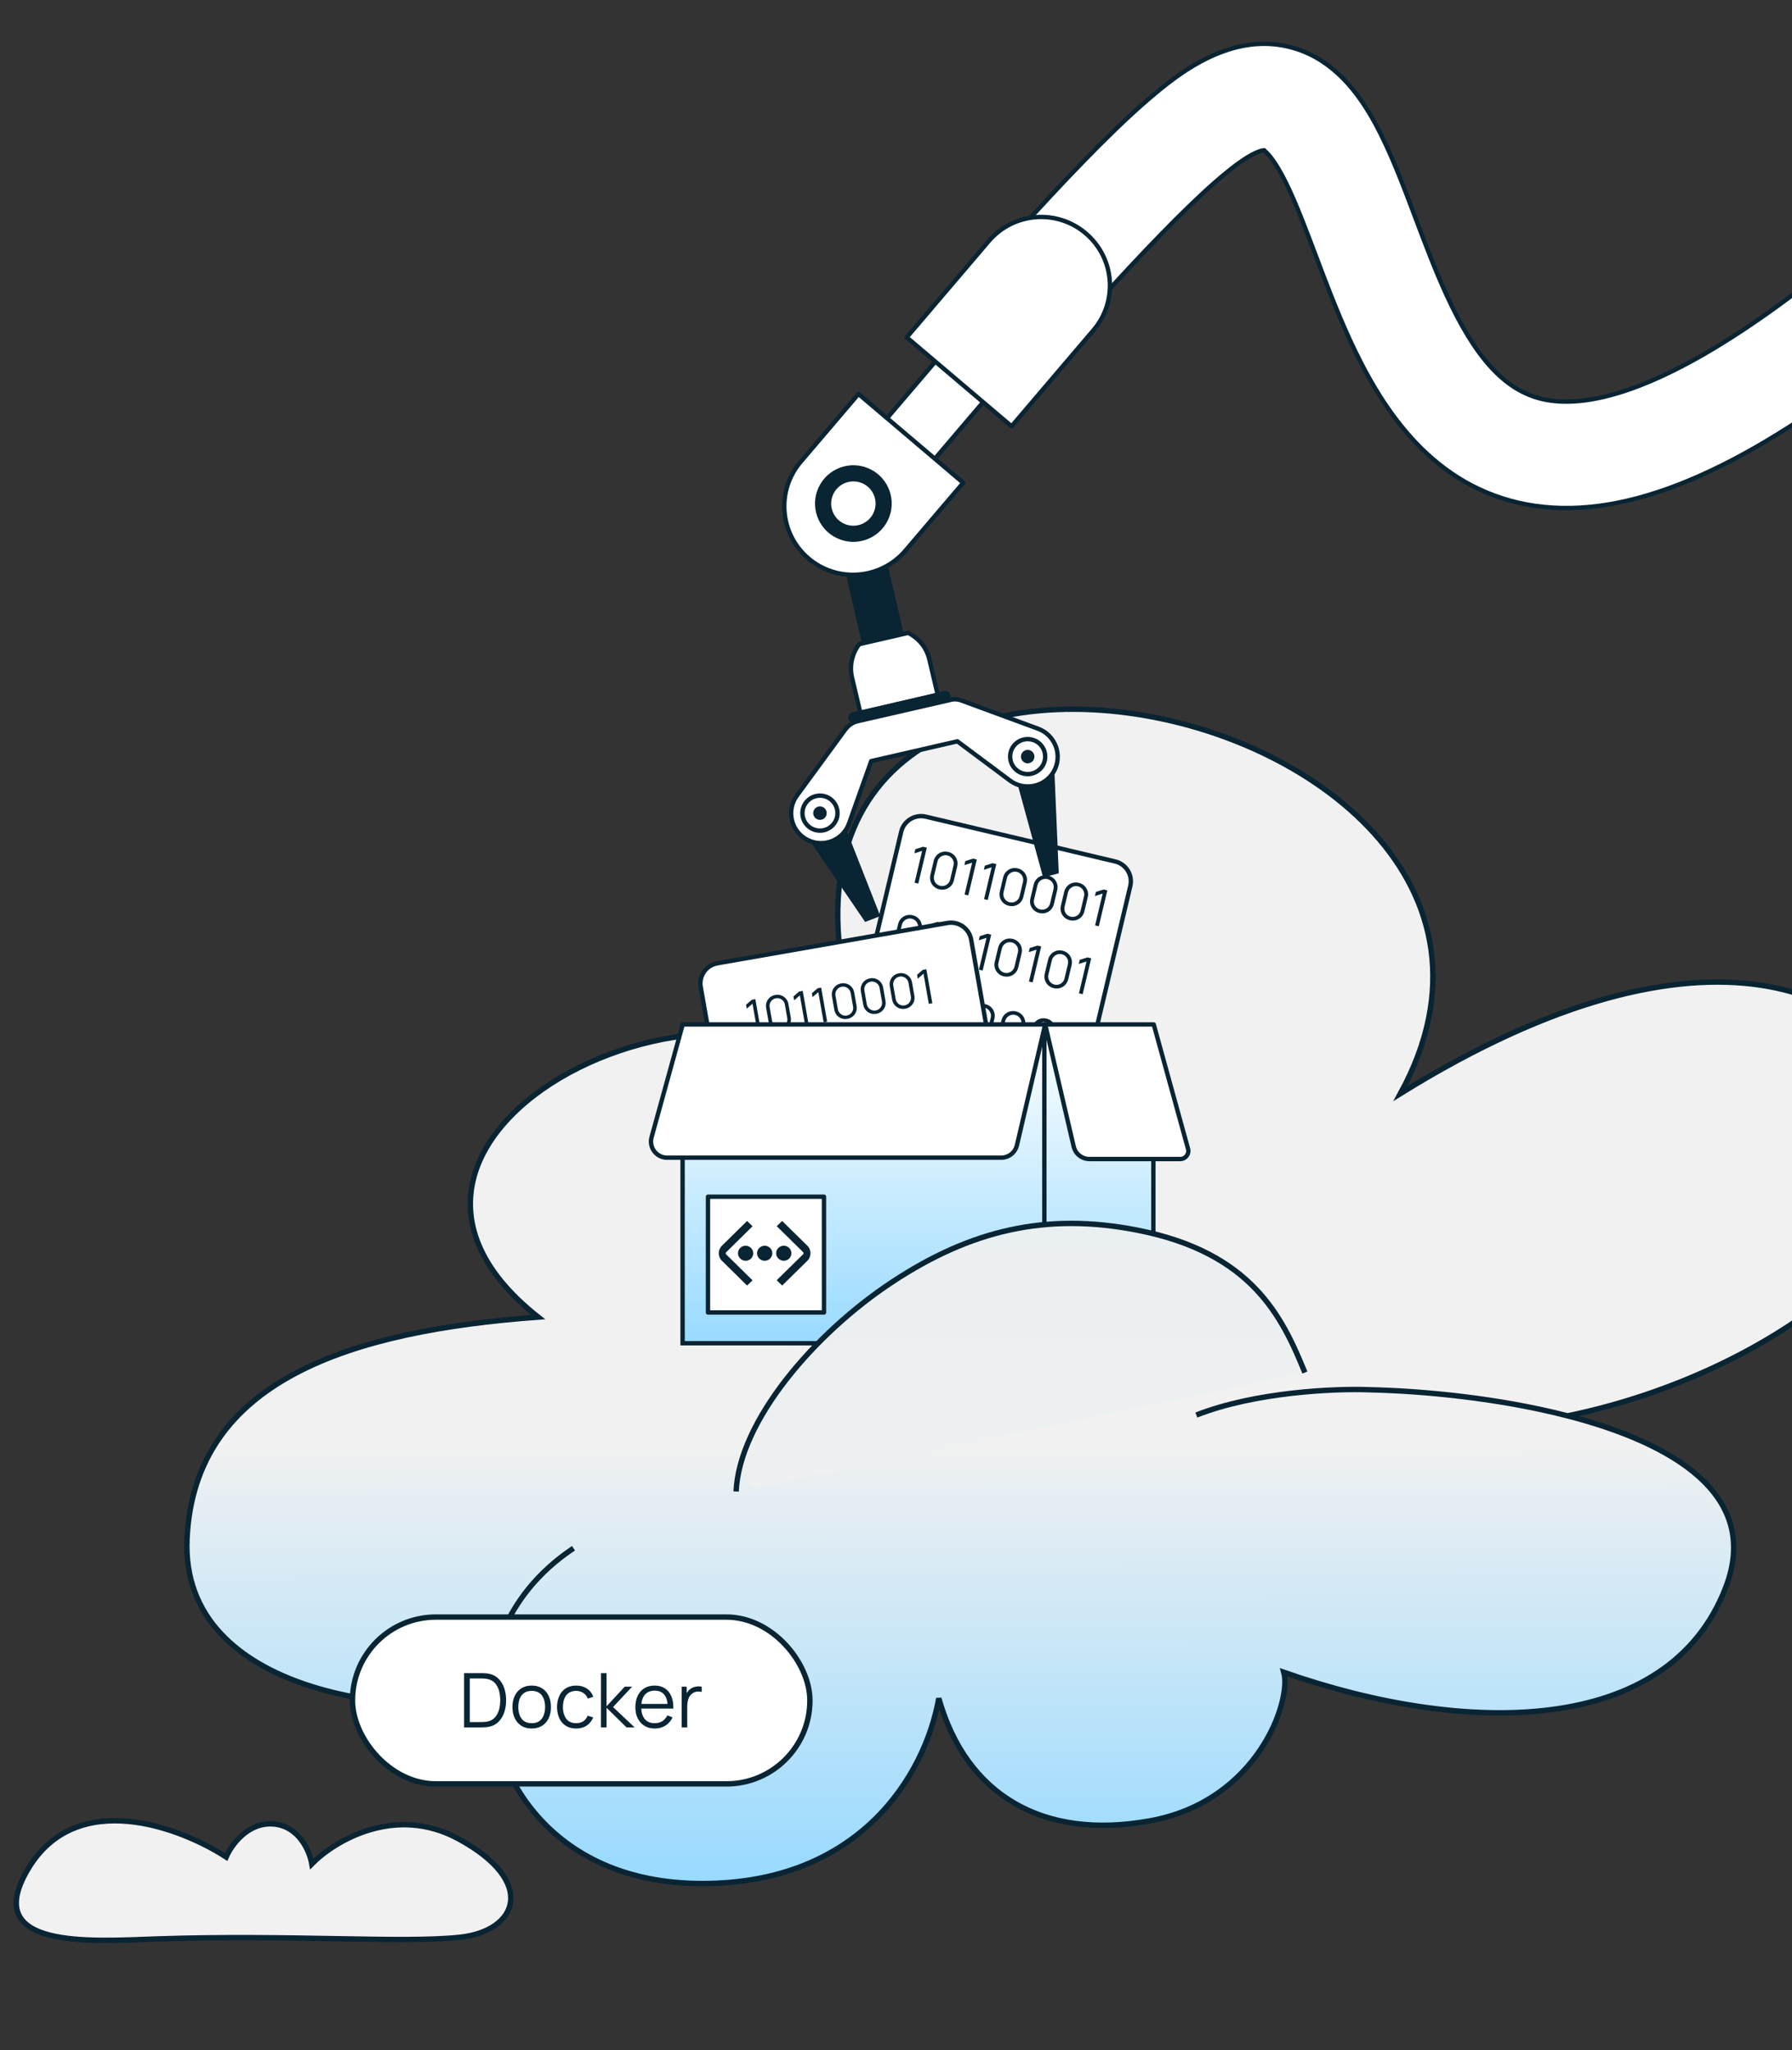 <?xml version="1.0" encoding="UTF-8"?> <svg xmlns="http://www.w3.org/2000/svg" width="333" height="381" viewBox="0 0 333 381" fill="none"><rect x="0" y="0" width="333" height="381" fill="#333333" stroke="none"/><g clip-path="url(#clip0_9412_55181)"><path d="M100.014 244.757C54.971 209.197 143.346 168.799 165.867 208.342C110.277 89.144 302.135 126.415 260.228 203.225C317.529 167.665 349.238 184.153 356.615 205.909C363.993 227.664 330.652 254.973 291.3 263.109C310.997 268.199 327.23 277.885 320.695 294.951C309.976 322.944 271.82 322.421 238.561 310.757C240.052 316.046 233.716 334.701 213.76 338.352C193.805 342.003 179.551 333.615 174.45 315.593C171.853 330.102 159.595 350.016 130.517 350.016C101.439 350.016 91.176 328.292 91.176 315.593C76.638 319.007 33.336 315.434 34.761 285.848C36.186 256.262 65.519 247.318 100.014 244.757Z" fill="url(#paint0_linear_9412_55181)"></path><path d="M91.176 315.593C76.638 319.007 33.336 315.434 34.761 285.848C36.186 256.262 65.519 247.318 100.014 244.757C54.971 209.197 143.346 168.799 165.867 208.342C110.277 89.144 302.135 126.415 260.228 203.225C317.529 167.665 349.238 184.153 356.615 205.909C363.993 227.664 330.652 254.973 291.3 263.109M91.176 315.593C91.176 328.292 101.439 350.016 130.517 350.016C159.595 350.016 171.853 330.102 174.45 315.593C179.551 333.615 193.805 342.003 213.76 338.352C233.716 334.701 240.052 316.046 238.561 310.757C271.82 322.421 309.976 322.944 320.695 294.951C327.23 277.885 310.997 268.199 291.3 263.109M91.176 315.593C90.606 310.093 92.887 296.818 106.571 287.714M222.313 262.964C233.26 258.64 248.18 258.022 254.272 258.253C264.657 258.475 278.689 259.85 291.3 263.109" stroke="#092433"></path><rect x="65.5" y="300.5" width="85" height="31" rx="15.5" fill="white"></rect><rect x="65.5" y="300.5" width="85" height="31" rx="15.5" stroke="#092433"></rect><path d="M86.237 321V310.92H89.296C89.403 310.92 89.585 310.922 89.842 310.927C90.103 310.932 90.353 310.95 90.591 310.983C91.356 311.09 91.996 311.375 92.509 311.837C93.022 312.299 93.407 312.887 93.664 313.601C93.921 314.315 94.049 315.101 94.049 315.96C94.049 316.819 93.921 317.605 93.664 318.319C93.407 319.033 93.022 319.621 92.509 320.083C91.996 320.545 91.356 320.83 90.591 320.937C90.358 320.965 90.108 320.984 89.842 320.993C89.576 320.998 89.394 321 89.296 321H86.237ZM87.301 320.013H89.296C89.487 320.013 89.692 320.008 89.912 319.999C90.136 319.985 90.327 319.962 90.486 319.929C91.074 319.826 91.547 319.588 91.907 319.215C92.271 318.842 92.537 318.375 92.705 317.815C92.873 317.25 92.957 316.632 92.957 315.96C92.957 315.283 92.873 314.663 92.705 314.098C92.537 313.533 92.271 313.067 91.907 312.698C91.543 312.329 91.069 312.094 90.486 311.991C90.327 311.958 90.133 311.937 89.905 311.928C89.681 311.914 89.478 311.907 89.296 311.907H87.301V320.013ZM98.8 321.21C98.049 321.21 97.407 321.04 96.875 320.699C96.343 320.358 95.935 319.887 95.65 319.285C95.365 318.683 95.223 317.992 95.223 317.213C95.223 316.42 95.368 315.724 95.657 315.127C95.946 314.53 96.357 314.065 96.889 313.734C97.426 313.398 98.063 313.23 98.8 313.23C99.556 313.23 100.2 313.4 100.732 313.741C101.269 314.077 101.677 314.546 101.957 315.148C102.242 315.745 102.384 316.434 102.384 317.213C102.384 318.006 102.242 318.704 101.957 319.306C101.672 319.903 101.262 320.37 100.725 320.706C100.188 321.042 99.547 321.21 98.8 321.21ZM98.8 320.223C99.64 320.223 100.265 319.945 100.676 319.39C101.087 318.83 101.292 318.104 101.292 317.213C101.292 316.298 101.084 315.57 100.669 315.029C100.258 314.488 99.635 314.217 98.8 314.217C98.235 314.217 97.769 314.345 97.4 314.602C97.036 314.854 96.763 315.206 96.581 315.659C96.404 316.107 96.315 316.625 96.315 317.213C96.315 318.123 96.525 318.853 96.945 319.404C97.365 319.95 97.983 320.223 98.8 320.223ZM107.064 321.21C106.304 321.21 105.66 321.04 105.132 320.699C104.605 320.358 104.204 319.889 103.928 319.292C103.658 318.69 103.518 317.999 103.508 317.22C103.518 316.427 103.662 315.731 103.942 315.134C104.222 314.532 104.626 314.065 105.153 313.734C105.681 313.398 106.32 313.23 107.071 313.23C107.837 313.23 108.502 313.417 109.066 313.79C109.636 314.163 110.025 314.674 110.235 315.323L109.227 315.645C109.05 315.192 108.768 314.842 108.38 314.595C107.998 314.343 107.559 314.217 107.064 314.217C106.509 314.217 106.049 314.345 105.685 314.602C105.321 314.854 105.051 315.206 104.873 315.659C104.696 316.112 104.605 316.632 104.6 317.22C104.61 318.125 104.82 318.853 105.23 319.404C105.641 319.95 106.252 320.223 107.064 320.223C107.578 320.223 108.014 320.106 108.373 319.873C108.737 319.635 109.013 319.29 109.199 318.837L110.235 319.145C109.955 319.817 109.545 320.33 109.003 320.685C108.462 321.035 107.816 321.21 107.064 321.21ZM111.673 321L111.68 310.92H112.716V317.08L116.09 313.44H117.462L113.92 317.22L117.924 321H116.426L112.716 317.36V321H111.673ZM121.688 321.21C120.95 321.21 120.311 321.047 119.77 320.72C119.233 320.393 118.815 319.934 118.517 319.341C118.218 318.748 118.069 318.053 118.069 317.255C118.069 316.429 118.216 315.715 118.51 315.113C118.804 314.511 119.217 314.047 119.749 313.72C120.285 313.393 120.918 313.23 121.646 313.23C122.392 313.23 123.029 313.403 123.557 313.748C124.084 314.089 124.483 314.579 124.754 315.218C125.024 315.857 125.148 316.62 125.125 317.507H124.075V317.143C124.056 316.163 123.844 315.423 123.438 314.924C123.036 314.425 122.448 314.175 121.674 314.175C120.862 314.175 120.239 314.439 119.805 314.966C119.375 315.493 119.161 316.245 119.161 317.22C119.161 318.172 119.375 318.912 119.805 319.439C120.239 319.962 120.852 320.223 121.646 320.223C122.187 320.223 122.658 320.099 123.06 319.852C123.466 319.6 123.785 319.238 124.019 318.767L124.978 319.138C124.679 319.796 124.238 320.307 123.655 320.671C123.076 321.03 122.42 321.21 121.688 321.21ZM118.797 317.507V316.646H124.572V317.507H118.797ZM126.678 321V313.44H127.602V315.26L127.42 315.022C127.504 314.798 127.614 314.593 127.749 314.406C127.885 314.215 128.032 314.058 128.19 313.937C128.386 313.764 128.615 313.634 128.876 313.545C129.138 313.452 129.401 313.398 129.667 313.384C129.933 313.365 130.176 313.384 130.395 313.44V314.406C130.12 314.336 129.819 314.32 129.492 314.357C129.166 314.394 128.865 314.525 128.589 314.749C128.337 314.945 128.148 315.181 128.022 315.456C127.896 315.727 127.812 316.016 127.77 316.324C127.728 316.627 127.707 316.928 127.707 317.227V321H126.678Z" fill="#092433"></path><path d="M167.462 154.578C167.947 152.539 169.997 151.278 172.04 151.761L207.216 160.084C209.259 160.568 210.523 162.613 210.039 164.652L198.64 212.623C198.156 214.662 196.106 215.924 194.063 215.44L158.887 207.117C156.843 206.633 155.58 204.588 156.064 202.549L167.462 154.578Z" fill="white" stroke="#092433" stroke-width="0.811" stroke-linecap="round" stroke-linejoin="round"></path><path d="M169.951 164.032L171.356 158.117L169.918 158.575L170.1 157.81L171.537 157.357L172.229 157.52L170.643 164.196L169.951 164.032Z" fill="#092433"></path><path d="M174.555 165.268C174.144 165.171 173.795 164.987 173.509 164.717C173.226 164.448 173.028 164.127 172.913 163.754C172.8 163.378 172.792 162.984 172.89 162.573L173.507 159.977C173.604 159.566 173.788 159.219 174.058 158.937C174.328 158.652 174.651 158.452 175.024 158.339C175.401 158.225 175.796 158.217 176.208 158.315C176.62 158.412 176.967 158.596 177.25 158.865C177.535 159.135 177.735 159.458 177.849 159.834C177.963 160.207 177.971 160.599 177.873 161.01L177.257 163.606C177.159 164.017 176.975 164.365 176.704 164.651C176.434 164.933 176.111 165.131 175.734 165.244C175.36 165.358 174.967 165.366 174.555 165.268ZM174.712 164.61C174.987 164.675 175.254 164.668 175.512 164.589C175.77 164.506 175.993 164.368 176.18 164.174C176.366 163.98 176.492 163.747 176.557 163.475L177.189 160.814C177.254 160.539 177.247 160.273 177.168 160.016C177.088 159.759 176.951 159.537 176.756 159.351C176.563 159.161 176.328 159.034 176.052 158.969C175.777 158.903 175.51 158.912 175.251 158.994C174.994 159.074 174.771 159.211 174.585 159.405C174.398 159.599 174.272 159.833 174.207 160.108L173.574 162.769C173.51 163.041 173.517 163.306 173.597 163.563C173.676 163.82 173.813 164.043 174.007 164.233C174.201 164.419 174.436 164.545 174.712 164.61Z" fill="#092433"></path><path d="M179.242 166.23L180.647 160.315L179.209 160.773L179.391 160.008L180.828 159.555L181.52 159.719L179.934 166.394L179.242 166.23Z" fill="#092433"></path><path d="M182.862 167.087L184.268 161.172L182.829 161.63L183.011 160.865L184.448 160.412L185.14 160.575L183.554 167.251L182.862 167.087Z" fill="#092433"></path><path d="M187.466 168.323C187.055 168.226 186.706 168.042 186.42 167.772C186.137 167.503 185.939 167.182 185.824 166.809C185.711 166.433 185.703 166.039 185.801 165.628L186.418 163.032C186.515 162.621 186.699 162.274 186.969 161.992C187.24 161.707 187.562 161.507 187.936 161.393C188.312 161.28 188.707 161.272 189.119 161.37C189.531 161.467 189.878 161.651 190.161 161.92C190.447 162.19 190.646 162.513 190.76 162.889C190.874 163.262 190.882 163.654 190.784 164.065L190.168 166.661C190.07 167.072 189.886 167.42 189.615 167.706C189.345 167.988 189.022 168.186 188.645 168.299C188.271 168.413 187.878 168.421 187.466 168.323ZM187.623 167.665C187.899 167.73 188.165 167.723 188.423 167.644C188.681 167.561 188.904 167.423 189.091 167.229C189.277 167.035 189.403 166.802 189.468 166.53L190.1 163.869C190.165 163.594 190.158 163.328 190.079 163.071C189.999 162.814 189.862 162.592 189.667 162.406C189.474 162.216 189.239 162.089 188.963 162.024C188.688 161.958 188.421 161.967 188.162 162.049C187.905 162.129 187.683 162.266 187.496 162.46C187.309 162.654 187.183 162.888 187.118 163.163L186.485 165.824C186.421 166.096 186.428 166.361 186.508 166.618C186.587 166.875 186.724 167.098 186.918 167.288C187.112 167.474 187.347 167.6 187.623 167.665Z" fill="#092433"></path><path d="M193.137 169.665C192.725 169.568 192.376 169.384 192.091 169.114C191.808 168.845 191.609 168.524 191.495 168.151C191.382 167.774 191.374 167.381 191.472 166.97L192.088 164.374C192.186 163.963 192.37 163.616 192.64 163.334C192.91 163.049 193.232 162.849 193.606 162.735C193.983 162.622 194.377 162.614 194.789 162.712C195.201 162.809 195.549 162.992 195.831 163.262C196.117 163.532 196.317 163.855 196.43 164.231C196.544 164.604 196.553 164.996 196.455 165.407L195.838 168.003C195.741 168.414 195.556 168.762 195.286 169.047C195.016 169.33 194.693 169.527 194.316 169.64C193.942 169.754 193.549 169.763 193.137 169.665ZM193.294 169.007C193.569 169.072 193.836 169.065 194.093 168.986C194.352 168.903 194.574 168.765 194.761 168.571C194.948 168.377 195.074 168.144 195.138 167.872L195.771 165.211C195.836 164.936 195.829 164.67 195.749 164.413C195.67 164.155 195.533 163.934 195.338 163.747C195.144 163.558 194.91 163.43 194.634 163.365C194.358 163.3 194.091 163.309 193.833 163.391C193.575 163.471 193.353 163.607 193.166 163.801C192.98 163.996 192.854 164.23 192.788 164.505L192.156 167.166C192.091 167.438 192.099 167.703 192.178 167.96C192.258 168.217 192.395 168.44 192.588 168.63C192.783 168.816 193.018 168.942 193.294 169.007Z" fill="#092433"></path><path d="M198.808 171.007C198.396 170.91 198.047 170.726 197.761 170.456C197.478 170.186 197.28 169.865 197.166 169.492C197.052 169.116 197.045 168.723 197.142 168.312L197.759 165.716C197.857 165.305 198.04 164.958 198.31 164.676C198.581 164.391 198.903 164.191 199.277 164.077C199.654 163.964 200.048 163.956 200.46 164.053C200.872 164.151 201.219 164.334 201.502 164.604C201.788 164.874 201.988 165.197 202.101 165.573C202.215 165.946 202.223 166.338 202.126 166.749L201.509 169.345C201.411 169.756 201.227 170.104 200.957 170.389C200.687 170.671 200.363 170.869 199.986 170.982C199.613 171.096 199.22 171.104 198.808 171.007ZM198.964 170.349C199.24 170.414 199.507 170.407 199.764 170.327C200.023 170.245 200.245 170.107 200.432 169.913C200.619 169.718 200.744 169.485 200.809 169.213L201.441 166.553C201.507 166.278 201.5 166.011 201.42 165.754C201.34 165.497 201.203 165.275 201.009 165.089C200.815 164.9 200.58 164.772 200.305 164.707C200.029 164.642 199.762 164.65 199.504 164.733C199.246 164.812 199.024 164.949 198.837 165.143C198.65 165.337 198.524 165.572 198.459 165.847L197.827 168.508C197.762 168.78 197.77 169.044 197.849 169.301C197.929 169.559 198.065 169.782 198.259 169.971C198.454 170.158 198.689 170.283 198.964 170.349Z" fill="#092433"></path><path d="M203.494 171.969L204.9 166.054L203.461 166.512L203.643 165.747L205.08 165.294L205.773 165.457L204.186 172.133L203.494 171.969Z" fill="#092433"></path><path d="M167.937 177.031C167.525 176.934 167.176 176.75 166.89 176.48C166.607 176.211 166.409 175.89 166.295 175.517C166.181 175.141 166.173 174.747 166.271 174.336L166.888 171.74C166.986 171.329 167.169 170.982 167.439 170.7C167.71 170.415 168.032 170.215 168.406 170.101C168.783 169.988 169.177 169.98 169.589 170.078C170.001 170.175 170.348 170.359 170.631 170.628C170.917 170.898 171.116 171.221 171.23 171.597C171.344 171.97 171.352 172.362 171.255 172.773L170.638 175.369C170.54 175.78 170.356 176.128 170.085 176.414C169.816 176.696 169.492 176.893 169.115 177.007C168.742 177.121 168.349 177.129 167.937 177.031ZM168.093 176.373C168.369 176.438 168.635 176.431 168.893 176.352C169.152 176.269 169.374 176.131 169.561 175.937C169.748 175.743 169.873 175.51 169.938 175.238L170.57 172.577C170.636 172.302 170.628 172.036 170.549 171.779C170.469 171.522 170.332 171.3 170.138 171.113C169.944 170.924 169.709 170.797 169.434 170.731C169.158 170.666 168.891 170.675 168.633 170.757C168.375 170.837 168.153 170.973 167.966 171.168C167.779 171.362 167.653 171.596 167.588 171.871L166.956 174.532C166.891 174.804 166.898 175.069 166.978 175.326C167.058 175.583 167.194 175.806 167.388 175.996C167.583 176.182 167.818 176.308 168.093 176.373Z" fill="#092433"></path><path d="M172.623 177.993L174.029 172.078L172.59 172.536L172.772 171.771L174.209 171.318L174.901 171.482L173.315 178.157L172.623 177.993Z" fill="#092433"></path><path d="M177.228 179.23C176.816 179.132 176.467 178.948 176.181 178.678C175.898 178.409 175.7 178.088 175.586 177.715C175.472 177.339 175.464 176.945 175.562 176.534L176.179 173.938C176.277 173.527 176.46 173.181 176.73 172.898C177.001 172.613 177.323 172.414 177.697 172.3C178.074 172.187 178.468 172.179 178.88 172.276C179.292 172.374 179.639 172.557 179.922 172.826C180.208 173.096 180.407 173.419 180.521 173.795C180.635 174.168 180.643 174.56 180.546 174.971L179.929 177.567C179.831 177.979 179.647 178.327 179.376 178.612C179.106 178.894 178.783 179.092 178.406 179.205C178.032 179.319 177.64 179.327 177.228 179.23ZM177.384 178.571C177.66 178.637 177.926 178.63 178.184 178.55C178.442 178.468 178.665 178.329 178.852 178.135C179.039 177.941 179.164 177.708 179.229 177.436L179.861 174.775C179.926 174.5 179.919 174.234 179.84 173.977C179.76 173.72 179.623 173.498 179.429 173.312C179.235 173.122 179 172.995 178.725 172.93C178.449 172.865 178.182 172.873 177.924 172.956C177.666 173.035 177.444 173.172 177.257 173.366C177.07 173.56 176.944 173.795 176.879 174.07L176.246 176.73C176.182 177.002 176.189 177.267 176.269 177.524C176.348 177.781 176.485 178.005 176.679 178.194C176.873 178.38 177.108 178.506 177.384 178.571Z" fill="#092433"></path><path d="M181.914 180.192L183.32 174.276L181.881 174.734L182.063 173.969L183.5 173.516L184.192 173.68L182.606 180.355L181.914 180.192Z" fill="#092433"></path><path d="M186.519 181.428C186.107 181.331 185.758 181.147 185.472 180.877C185.189 180.608 184.991 180.286 184.877 179.913C184.763 179.537 184.755 179.144 184.853 178.733L185.47 176.137C185.567 175.726 185.751 175.379 186.021 175.097C186.292 174.812 186.614 174.612 186.988 174.498C187.364 174.385 187.759 174.377 188.171 174.474C188.583 174.572 188.93 174.755 189.213 175.025C189.499 175.295 189.698 175.618 189.812 175.994C189.926 176.367 189.934 176.759 189.836 177.17L189.22 179.766C189.122 180.177 188.938 180.525 188.667 180.81C188.397 181.092 188.074 181.29 187.697 181.403C187.323 181.517 186.93 181.525 186.519 181.428ZM186.675 180.77C186.951 180.835 187.217 180.828 187.475 180.748C187.733 180.666 187.956 180.528 188.143 180.334C188.329 180.14 188.455 179.906 188.52 179.635L189.152 176.974C189.217 176.699 189.21 176.432 189.131 176.175C189.051 175.918 188.914 175.697 188.72 175.51C188.526 175.321 188.291 175.193 188.015 175.128C187.74 175.063 187.473 175.072 187.214 175.154C186.957 175.233 186.735 175.37 186.548 175.564C186.361 175.758 186.235 175.993 186.17 176.268L185.537 178.929C185.473 179.201 185.48 179.465 185.56 179.722C185.639 179.98 185.776 180.203 185.97 180.392C186.164 180.579 186.399 180.705 186.675 180.77Z" fill="#092433"></path><path d="M191.205 182.39L192.61 176.475L191.172 176.933L191.354 176.168L192.791 175.715L193.483 175.878L191.897 182.554L191.205 182.39Z" fill="#092433"></path><path d="M195.809 183.626C195.397 183.529 195.049 183.345 194.763 183.075C194.48 182.806 194.282 182.485 194.167 182.112C194.054 181.736 194.046 181.342 194.144 180.931L194.761 178.335C194.858 177.924 195.042 177.577 195.312 177.295C195.582 177.01 195.905 176.81 196.278 176.696C196.655 176.583 197.05 176.575 197.462 176.673C197.873 176.77 198.221 176.954 198.504 177.223C198.789 177.493 198.989 177.816 199.102 178.192C199.217 178.565 199.225 178.957 199.127 179.368L198.51 181.964C198.413 182.375 198.229 182.723 197.958 183.009C197.688 183.291 197.365 183.488 196.988 183.602C196.614 183.716 196.221 183.724 195.809 183.626ZM195.966 182.968C196.241 183.033 196.508 183.026 196.766 182.947C197.024 182.864 197.247 182.726 197.433 182.532C197.62 182.338 197.746 182.105 197.811 181.833L198.443 179.172C198.508 178.897 198.501 178.631 198.421 178.374C198.342 178.117 198.205 177.895 198.01 177.708C197.817 177.519 197.582 177.392 197.306 177.326C197.031 177.261 196.764 177.27 196.505 177.352C196.248 177.432 196.025 177.568 195.839 177.763C195.652 177.957 195.526 178.191 195.46 178.466L194.828 181.127C194.764 181.399 194.771 181.664 194.851 181.921C194.93 182.178 195.067 182.401 195.261 182.591C195.455 182.777 195.69 182.903 195.966 182.968Z" fill="#092433"></path><path d="M200.496 184.588L201.901 178.673L200.463 179.131L200.645 178.366L202.082 177.913L202.774 178.077L201.188 184.752L200.496 184.588Z" fill="#092433"></path><path d="M163.954 189.271L165.36 183.356L163.921 183.813L164.103 183.049L165.54 182.595L166.232 182.759L164.646 189.435L163.954 189.271Z" fill="#092433"></path><path d="M167.574 190.127L168.98 184.212L167.541 184.67L167.723 183.905L169.16 183.452L169.852 183.616L168.266 190.291L167.574 190.127Z" fill="#092433"></path><path d="M172.179 191.364C171.767 191.266 171.418 191.083 171.132 190.813C170.849 190.543 170.651 190.222 170.537 189.849C170.423 189.473 170.415 189.08 170.513 188.668L171.13 186.072C171.227 185.661 171.411 185.315 171.681 185.033C171.952 184.747 172.274 184.548 172.648 184.434C173.025 184.321 173.419 184.313 173.831 184.41C174.243 184.508 174.59 184.691 174.873 184.96C175.159 185.23 175.358 185.554 175.472 185.93C175.586 186.303 175.594 186.695 175.497 187.106L174.88 189.702C174.782 190.113 174.598 190.461 174.327 190.746C174.057 191.028 173.734 191.226 173.357 191.339C172.983 191.453 172.591 191.461 172.179 191.364ZM172.335 190.706C172.611 190.771 172.877 190.764 173.135 190.684C173.393 190.602 173.616 190.464 173.803 190.269C173.989 190.075 174.115 189.842 174.18 189.57L174.812 186.909C174.877 186.634 174.87 186.368 174.791 186.111C174.711 185.854 174.574 185.632 174.38 185.446C174.186 185.257 173.951 185.129 173.676 185.064C173.4 184.999 173.133 185.007 172.875 185.09C172.617 185.169 172.395 185.306 172.208 185.5C172.021 185.694 171.895 185.929 171.83 186.204L171.197 188.865C171.133 189.137 171.14 189.401 171.22 189.658C171.299 189.915 171.436 190.139 171.63 190.328C171.824 190.515 172.059 190.64 172.335 190.706Z" fill="#092433"></path><path d="M176.865 192.326L178.271 186.411L176.832 186.868L177.014 186.104L178.451 185.65L179.143 185.814L177.557 192.49L176.865 192.326Z" fill="#092433"></path><path d="M181.47 193.562C181.058 193.465 180.709 193.281 180.423 193.011C180.14 192.742 179.942 192.421 179.828 192.048C179.714 191.671 179.706 191.278 179.804 190.867L180.421 188.271C180.518 187.86 180.702 187.513 180.972 187.231C181.243 186.946 181.565 186.746 181.939 186.632C182.315 186.519 182.71 186.511 183.122 186.609C183.534 186.706 183.881 186.89 184.164 187.159C184.45 187.429 184.649 187.752 184.763 188.128C184.877 188.501 184.885 188.893 184.787 189.304L184.171 191.9C184.073 192.311 183.889 192.659 183.618 192.944C183.348 193.227 183.025 193.424 182.648 193.538C182.274 193.651 181.881 193.66 181.47 193.562ZM181.626 192.904C181.902 192.969 182.168 192.962 182.426 192.883C182.684 192.8 182.907 192.662 183.094 192.468C183.28 192.274 183.406 192.041 183.471 191.769L184.103 189.108C184.168 188.833 184.161 188.567 184.082 188.31C184.002 188.052 183.865 187.831 183.671 187.644C183.477 187.455 183.242 187.328 182.966 187.262C182.691 187.197 182.424 187.206 182.165 187.288C181.908 187.368 181.686 187.504 181.499 187.698C181.312 187.893 181.186 188.127 181.121 188.402L180.488 191.063C180.424 191.335 180.431 191.6 180.511 191.857C180.59 192.114 180.727 192.337 180.921 192.527C181.115 192.713 181.35 192.839 181.626 192.904Z" fill="#092433"></path><path d="M187.14 194.904C186.728 194.807 186.379 194.623 186.094 194.353C185.811 194.083 185.612 193.762 185.498 193.389C185.385 193.013 185.377 192.62 185.475 192.209L186.091 189.613C186.189 189.202 186.373 188.855 186.643 188.573C186.913 188.288 187.235 188.088 187.609 187.974C187.986 187.861 188.381 187.853 188.792 187.95C189.204 188.048 189.552 188.231 189.834 188.501C190.12 188.771 190.32 189.094 190.433 189.47C190.547 189.843 190.556 190.235 190.458 190.646L189.841 193.242C189.744 193.653 189.559 194.001 189.289 194.286C189.019 194.568 188.696 194.766 188.319 194.879C187.945 194.993 187.552 195.001 187.14 194.904ZM187.297 194.246C187.572 194.311 187.839 194.304 188.097 194.224C188.355 194.142 188.577 194.004 188.764 193.81C188.951 193.615 189.077 193.382 189.141 193.111L189.774 190.45C189.839 190.175 189.832 189.908 189.752 189.651C189.673 189.394 189.536 189.173 189.341 188.986C189.147 188.797 188.913 188.669 188.637 188.604C188.361 188.539 188.094 188.548 187.836 188.63C187.578 188.709 187.356 188.846 187.169 189.04C186.983 189.234 186.857 189.469 186.791 189.744L186.159 192.405C186.094 192.677 186.102 192.941 186.181 193.198C186.261 193.456 186.398 193.679 186.591 193.868C186.786 194.055 187.021 194.181 187.297 194.246Z" fill="#092433"></path><path d="M192.811 196.246C192.399 196.148 192.05 195.965 191.764 195.695C191.482 195.425 191.283 195.104 191.169 194.731C191.055 194.355 191.048 193.961 191.145 193.55L191.762 190.954C191.86 190.543 192.043 190.197 192.313 189.915C192.584 189.629 192.906 189.43 193.28 189.316C193.657 189.203 194.051 189.195 194.463 189.292C194.875 189.39 195.222 189.573 195.505 189.842C195.791 190.112 195.991 190.435 196.104 190.812C196.218 191.185 196.226 191.577 196.129 191.988L195.512 194.584C195.414 194.995 195.23 195.343 194.96 195.628C194.69 195.91 194.366 196.108 193.989 196.221C193.616 196.335 193.223 196.343 192.811 196.246ZM192.967 195.588C193.243 195.653 193.51 195.646 193.767 195.566C194.026 195.484 194.248 195.345 194.435 195.151C194.622 194.957 194.747 194.724 194.812 194.452L195.444 191.791C195.51 191.516 195.503 191.25 195.423 190.993C195.343 190.736 195.206 190.514 195.012 190.328C194.818 190.138 194.583 190.011 194.308 189.946C194.032 189.881 193.765 189.889 193.507 189.972C193.249 190.051 193.027 190.188 192.84 190.382C192.653 190.576 192.527 190.811 192.462 191.086L191.83 193.747C191.765 194.019 191.773 194.283 191.852 194.54C191.932 194.797 192.068 195.021 192.262 195.21C192.457 195.396 192.692 195.522 192.967 195.588Z" fill="#092433"></path><path d="M197.497 197.208L198.903 191.293L197.464 191.75L197.646 190.985L199.083 190.532L199.776 190.696L198.189 197.372L197.497 197.208Z" fill="#092433"></path><path d="M160.956 201.89L162.361 195.975L160.923 196.433L161.104 195.668L162.542 195.215L163.234 195.379L161.648 202.054L160.956 201.89Z" fill="#092433"></path><path d="M165.56 203.127C165.148 203.029 164.799 202.845 164.513 202.575C164.231 202.306 164.032 201.985 163.918 201.612C163.805 201.236 163.797 200.842 163.894 200.431L164.511 197.835C164.609 197.424 164.793 197.078 165.062 196.796C165.333 196.51 165.655 196.311 166.029 196.197C166.406 196.084 166.8 196.076 167.212 196.173C167.624 196.271 167.971 196.454 168.254 196.723C168.54 196.993 168.74 197.316 168.853 197.692C168.967 198.065 168.976 198.458 168.878 198.869L168.261 201.465C168.163 201.876 167.979 202.224 167.709 202.509C167.439 202.791 167.115 202.989 166.739 203.102C166.365 203.216 165.972 203.224 165.56 203.127ZM165.716 202.468C165.992 202.534 166.259 202.527 166.516 202.447C166.775 202.365 166.997 202.226 167.184 202.032C167.371 201.838 167.497 201.605 167.561 201.333L168.193 198.672C168.259 198.397 168.252 198.131 168.172 197.874C168.093 197.617 167.956 197.395 167.761 197.209C167.567 197.019 167.333 196.892 167.057 196.827C166.781 196.762 166.514 196.77 166.256 196.853C165.998 196.932 165.776 197.069 165.589 197.263C165.402 197.457 165.276 197.692 165.211 197.967L164.579 200.628C164.514 200.899 164.522 201.164 164.601 201.421C164.681 201.678 164.817 201.902 165.011 202.091C165.206 202.277 165.441 202.403 165.716 202.468Z" fill="#092433"></path><path d="M170.246 204.089L171.652 198.174L170.213 198.631L170.395 197.866L171.833 197.413L172.525 197.577L170.939 204.252L170.246 204.089Z" fill="#092433"></path><path d="M174.851 205.325C174.439 205.228 174.09 205.044 173.804 204.774C173.521 204.505 173.323 204.183 173.209 203.81C173.095 203.434 173.088 203.041 173.185 202.63L173.802 200.034C173.9 199.623 174.083 199.276 174.353 198.994C174.624 198.709 174.946 198.509 175.32 198.395C175.697 198.282 176.091 198.274 176.503 198.371C176.915 198.469 177.262 198.652 177.545 198.922C177.831 199.192 178.031 199.515 178.144 199.891C178.258 200.264 178.266 200.656 178.169 201.067L177.552 203.663C177.454 204.074 177.27 204.422 177 204.707C176.73 204.989 176.406 205.187 176.029 205.3C175.656 205.414 175.263 205.423 174.851 205.325ZM175.007 204.667C175.283 204.732 175.55 204.725 175.807 204.646C176.066 204.563 176.288 204.425 176.475 204.231C176.662 204.037 176.787 203.804 176.852 203.532L177.484 200.871C177.55 200.596 177.543 200.33 177.463 200.072C177.383 199.815 177.246 199.594 177.052 199.407C176.858 199.218 176.623 199.09 176.348 199.025C176.072 198.96 175.805 198.969 175.547 199.051C175.289 199.13 175.067 199.267 174.88 199.461C174.693 199.655 174.567 199.89 174.502 200.165L173.87 202.826C173.805 203.098 173.813 203.362 173.892 203.619C173.972 203.877 174.108 204.1 174.302 204.289C174.497 204.476 174.732 204.602 175.007 204.667Z" fill="#092433"></path><path d="M179.537 206.287L180.943 200.372L179.504 200.83L179.686 200.065L181.123 199.612L181.816 199.775L180.229 206.451L179.537 206.287Z" fill="#092433"></path><path d="M184.142 207.523C183.73 207.426 183.381 207.242 183.095 206.972C182.812 206.703 182.614 206.382 182.5 206.009C182.386 205.633 182.378 205.239 182.476 204.828L183.093 202.232C183.191 201.821 183.374 201.474 183.644 201.192C183.915 200.907 184.237 200.707 184.611 200.593C184.988 200.48 185.382 200.472 185.794 200.57C186.206 200.667 186.553 200.851 186.836 201.12C187.122 201.39 187.321 201.713 187.435 202.089C187.549 202.462 187.557 202.854 187.46 203.265L186.843 205.861C186.745 206.272 186.561 206.62 186.29 206.906C186.021 207.188 185.697 207.385 185.32 207.499C184.946 207.613 184.554 207.621 184.142 207.523ZM184.298 206.865C184.574 206.93 184.84 206.923 185.098 206.844C185.356 206.761 185.579 206.623 185.766 206.429C185.953 206.235 186.078 206.002 186.143 205.73L186.775 203.069C186.84 202.794 186.833 202.528 186.754 202.271C186.674 202.014 186.537 201.792 186.343 201.606C186.149 201.416 185.914 201.289 185.639 201.223C185.363 201.158 185.096 201.167 184.838 201.249C184.58 201.329 184.358 201.466 184.171 201.66C183.984 201.854 183.858 202.088 183.793 202.363L183.161 205.024C183.096 205.296 183.103 205.561 183.183 205.818C183.262 206.075 183.399 206.298 183.593 206.488C183.787 206.674 184.022 206.8 184.298 206.865Z" fill="#092433"></path><path d="M189.812 208.865C189.4 208.768 189.052 208.584 188.766 208.314C188.483 208.045 188.285 207.724 188.17 207.351C188.057 206.974 188.049 206.581 188.147 206.17L188.764 203.574C188.861 203.163 189.045 202.816 189.315 202.534C189.585 202.249 189.908 202.049 190.281 201.935C190.658 201.822 191.053 201.814 191.465 201.912C191.877 202.009 192.224 202.192 192.507 202.462C192.792 202.732 192.992 203.055 193.106 203.431C193.22 203.804 193.228 204.196 193.13 204.607L192.513 207.203C192.416 207.614 192.232 207.962 191.961 208.247C191.691 208.53 191.368 208.727 190.991 208.84C190.617 208.954 190.224 208.963 189.812 208.865ZM189.969 208.207C190.244 208.272 190.511 208.265 190.769 208.186C191.027 208.103 191.25 207.965 191.436 207.771C191.623 207.577 191.749 207.344 191.814 207.072L192.446 204.411C192.511 204.136 192.504 203.87 192.424 203.613C192.345 203.355 192.208 203.134 192.013 202.947C191.82 202.758 191.585 202.63 191.309 202.565C191.034 202.5 190.767 202.509 190.508 202.591C190.251 202.671 190.028 202.807 189.842 203.001C189.655 203.195 189.529 203.43 189.463 203.705L188.831 206.366C188.767 206.638 188.774 206.903 188.854 207.16C188.933 207.417 189.07 207.64 189.264 207.83C189.458 208.016 189.693 208.142 189.969 208.207Z" fill="#092433"></path><path d="M194.499 209.827L195.904 203.912L194.466 204.37L194.648 203.605L196.085 203.152L196.777 203.316L195.191 209.991L194.499 209.827Z" fill="#092433"></path><path d="M158.941 214.89C158.529 214.792 158.181 214.608 157.895 214.338C157.612 214.069 157.414 213.748 157.299 213.375C157.186 212.999 157.178 212.605 157.276 212.194L157.893 209.598C157.99 209.187 158.174 208.84 158.444 208.558C158.714 208.273 159.037 208.074 159.41 207.96C159.787 207.846 160.182 207.838 160.594 207.936C161.005 208.033 161.353 208.217 161.636 208.486C161.921 208.756 162.121 209.079 162.234 209.455C162.349 209.828 162.357 210.22 162.259 210.631L161.642 213.227C161.545 213.638 161.361 213.987 161.09 214.272C160.82 214.554 160.497 214.752 160.12 214.865C159.746 214.979 159.353 214.987 158.941 214.89ZM159.098 214.231C159.373 214.296 159.64 214.289 159.898 214.21C160.156 214.127 160.379 213.989 160.565 213.795C160.752 213.601 160.878 213.368 160.943 213.096L161.575 210.435C161.64 210.16 161.633 209.894 161.553 209.637C161.474 209.38 161.337 209.158 161.142 208.972C160.949 208.782 160.714 208.655 160.438 208.59C160.163 208.524 159.896 208.533 159.637 208.615C159.38 208.695 159.157 208.832 158.971 209.026C158.784 209.22 158.658 209.454 158.592 209.729L157.96 212.39C157.896 212.662 157.903 212.927 157.983 213.184C158.062 213.441 158.199 213.664 158.393 213.854C158.587 214.04 158.822 214.166 159.098 214.231Z" fill="#092433"></path><path d="M163.628 215.851L165.033 209.936L163.595 210.394L163.777 209.629L165.214 209.176L165.906 209.34L164.32 216.015L163.628 215.851Z" fill="#092433"></path><path d="M168.232 217.088C167.82 216.99 167.471 216.807 167.186 216.537C166.903 216.267 166.704 215.946 166.59 215.573C166.477 215.197 166.469 214.804 166.567 214.392L167.183 211.796C167.281 211.385 167.465 211.039 167.735 210.757C168.005 210.471 168.327 210.272 168.701 210.158C169.078 210.045 169.473 210.037 169.884 210.134C170.296 210.232 170.644 210.415 170.926 210.684C171.212 210.954 171.412 211.278 171.525 211.654C171.639 212.027 171.648 212.419 171.55 212.83L170.933 215.426C170.836 215.837 170.651 216.185 170.381 216.47C170.111 216.752 169.788 216.95 169.411 217.063C169.037 217.177 168.644 217.185 168.232 217.088ZM168.389 216.43C168.664 216.495 168.931 216.488 169.189 216.408C169.447 216.326 169.669 216.188 169.856 215.993C170.043 215.799 170.169 215.566 170.233 215.294L170.866 212.633C170.931 212.358 170.924 212.092 170.844 211.835C170.765 211.578 170.628 211.356 170.433 211.17C170.239 210.981 170.005 210.853 169.729 210.788C169.453 210.723 169.186 210.731 168.928 210.814C168.67 210.893 168.448 211.03 168.261 211.224C168.075 211.418 167.949 211.653 167.883 211.928L167.251 214.589C167.186 214.861 167.194 215.125 167.273 215.382C167.353 215.639 167.49 215.863 167.683 216.052C167.878 216.239 168.113 216.364 168.389 216.43Z" fill="#092433"></path><path d="M172.919 218.05L174.324 212.135L172.886 212.592L173.067 211.828L174.505 211.374L175.197 211.538L173.611 218.214L172.919 218.05Z" fill="#092433"></path><path d="M177.523 219.286C177.111 219.189 176.762 219.005 176.476 218.735C176.194 218.466 175.995 218.145 175.881 217.772C175.768 217.395 175.76 217.002 175.857 216.591L176.474 213.995C176.572 213.584 176.756 213.237 177.025 212.955C177.296 212.67 177.618 212.47 177.992 212.356C178.369 212.243 178.763 212.235 179.175 212.333C179.587 212.43 179.934 212.614 180.217 212.883C180.503 213.153 180.703 213.476 180.816 213.852C180.93 214.225 180.939 214.617 180.841 215.028L180.224 217.624C180.126 218.035 179.942 218.383 179.672 218.668C179.402 218.951 179.078 219.148 178.702 219.262C178.328 219.375 177.935 219.384 177.523 219.286ZM177.679 218.628C177.955 218.693 178.222 218.686 178.479 218.607C178.738 218.524 178.96 218.386 179.147 218.192C179.334 217.998 179.46 217.765 179.524 217.493L180.156 214.832C180.222 214.557 180.215 214.291 180.135 214.034C180.056 213.776 179.919 213.555 179.724 213.368C179.53 213.179 179.296 213.052 179.02 212.986C178.744 212.921 178.477 212.93 178.219 213.012C177.961 213.092 177.739 213.228 177.552 213.422C177.366 213.617 177.239 213.851 177.174 214.126L176.542 216.787C176.477 217.059 176.485 217.324 176.564 217.581C176.644 217.838 176.78 218.061 176.974 218.251C177.169 218.437 177.404 218.563 177.679 218.628Z" fill="#092433"></path><path d="M183.194 220.628C182.782 220.531 182.433 220.347 182.147 220.077C181.864 219.807 181.666 219.486 181.552 219.113C181.438 218.737 181.43 218.344 181.528 217.933L182.145 215.337C182.243 214.926 182.426 214.579 182.696 214.297C182.967 214.012 183.289 213.812 183.663 213.698C184.04 213.585 184.434 213.577 184.846 213.674C185.258 213.772 185.605 213.955 185.888 214.225C186.174 214.495 186.373 214.818 186.487 215.194C186.601 215.567 186.609 215.959 186.512 216.37L185.895 218.966C185.797 219.377 185.613 219.725 185.342 220.01C185.073 220.292 184.749 220.49 184.372 220.603C183.998 220.717 183.606 220.725 183.194 220.628ZM183.35 219.97C183.626 220.035 183.892 220.028 184.15 219.948C184.408 219.866 184.631 219.728 184.818 219.534C185.005 219.339 185.13 219.106 185.195 218.835L185.827 216.174C185.893 215.899 185.885 215.632 185.806 215.375C185.726 215.118 185.589 214.897 185.395 214.71C185.201 214.521 184.966 214.393 184.691 214.328C184.415 214.263 184.148 214.271 183.89 214.354C183.632 214.433 183.41 214.57 183.223 214.764C183.036 214.958 182.91 215.193 182.845 215.468L182.213 218.129C182.148 218.401 182.155 218.665 182.235 218.922C182.315 219.18 182.451 219.403 182.645 219.592C182.839 219.779 183.075 219.905 183.35 219.97Z" fill="#092433"></path><path d="M187.88 221.59L189.286 215.675L187.847 216.133L188.029 215.368L189.466 214.915L190.158 215.078L188.572 221.754L187.88 221.59Z" fill="#092433"></path><path d="M192.485 222.826C192.073 222.729 191.724 222.545 191.438 222.275C191.155 222.006 190.957 221.685 190.843 221.312C190.729 220.936 190.721 220.542 190.819 220.131L191.436 217.535C191.533 217.124 191.717 216.777 191.987 216.495C192.258 216.21 192.58 216.01 192.954 215.896C193.331 215.783 193.725 215.775 194.137 215.873C194.549 215.97 194.896 216.154 195.179 216.423C195.465 216.693 195.664 217.016 195.778 217.392C195.892 217.765 195.9 218.157 195.802 218.568L195.186 221.164C195.088 221.575 194.904 221.923 194.633 222.209C194.363 222.491 194.04 222.688 193.663 222.802C193.289 222.916 192.896 222.924 192.485 222.826ZM192.641 222.168C192.917 222.233 193.183 222.226 193.441 222.147C193.699 222.064 193.922 221.926 194.109 221.732C194.295 221.538 194.421 221.305 194.486 221.033L195.118 218.372C195.183 218.097 195.176 217.831 195.097 217.574C195.017 217.317 194.88 217.095 194.686 216.908C194.492 216.719 194.257 216.592 193.981 216.526C193.706 216.461 193.439 216.47 193.18 216.552C192.923 216.632 192.701 216.768 192.514 216.963C192.327 217.157 192.201 217.391 192.136 217.666L191.503 220.327C191.439 220.599 191.446 220.864 191.526 221.121C191.605 221.378 191.742 221.601 191.936 221.791C192.13 221.977 192.365 222.103 192.641 222.168Z" fill="#092433"></path><path d="M154.959 227.129L156.364 221.214L154.926 221.672L155.107 220.907L156.545 220.454L157.237 220.617L155.651 227.293L154.959 227.129Z" fill="#092433"></path><path d="M159.563 228.365C159.151 228.268 158.802 228.084 158.516 227.814C158.234 227.545 158.035 227.224 157.921 226.851C157.808 226.475 157.8 226.081 157.897 225.67L158.514 223.074C158.612 222.663 158.796 222.316 159.065 222.034C159.336 221.749 159.658 221.549 160.032 221.436C160.409 221.322 160.803 221.314 161.215 221.412C161.627 221.509 161.974 221.693 162.257 221.962C162.543 222.232 162.743 222.555 162.856 222.931C162.97 223.304 162.979 223.696 162.881 224.107L162.264 226.703C162.166 227.114 161.982 227.463 161.712 227.748C161.442 228.03 161.118 228.228 160.742 228.341C160.368 228.455 159.975 228.463 159.563 228.365ZM159.719 227.707C159.995 227.772 160.262 227.765 160.519 227.686C160.778 227.603 161 227.465 161.187 227.271C161.374 227.077 161.5 226.844 161.564 226.572L162.196 223.911C162.262 223.636 162.255 223.37 162.175 223.113C162.096 222.856 161.959 222.634 161.764 222.448C161.57 222.258 161.336 222.131 161.06 222.066C160.784 222 160.517 222.009 160.259 222.091C160.001 222.171 159.779 222.308 159.592 222.502C159.405 222.696 159.279 222.93 159.214 223.205L158.582 225.866C158.517 226.138 158.525 226.403 158.604 226.66C158.684 226.917 158.82 227.14 159.014 227.33C159.209 227.516 159.444 227.642 159.719 227.707Z" fill="#092433"></path><path d="M164.249 229.327L165.655 223.412L164.216 223.87L164.398 223.105L165.836 222.652L166.528 222.816L164.942 229.491L164.249 229.327Z" fill="#092433"></path><path d="M168.854 230.564C168.442 230.466 168.093 230.283 167.807 230.013C167.525 229.743 167.326 229.422 167.212 229.049C167.098 228.673 167.091 228.279 167.188 227.868L167.805 225.272C167.903 224.861 168.086 224.515 168.356 224.233C168.627 223.947 168.949 223.748 169.323 223.634C169.7 223.521 170.094 223.513 170.506 223.61C170.918 223.708 171.265 223.891 171.548 224.16C171.834 224.43 172.034 224.754 172.147 225.13C172.261 225.503 172.269 225.895 172.172 226.306L171.555 228.902C171.457 229.313 171.273 229.661 171.003 229.946C170.733 230.228 170.409 230.426 170.032 230.539C169.659 230.653 169.266 230.661 168.854 230.564ZM169.01 229.906C169.286 229.971 169.553 229.964 169.81 229.884C170.069 229.802 170.291 229.664 170.478 229.469C170.665 229.275 170.79 229.042 170.855 228.77L171.487 226.109C171.553 225.834 171.546 225.568 171.466 225.311C171.386 225.054 171.249 224.832 171.055 224.646C170.861 224.457 170.626 224.329 170.351 224.264C170.075 224.199 169.808 224.207 169.55 224.29C169.292 224.369 169.07 224.506 168.883 224.7C168.696 224.894 168.57 225.129 168.505 225.404L167.873 228.065C167.808 228.337 167.816 228.601 167.895 228.858C167.975 229.115 168.111 229.339 168.305 229.528C168.5 229.715 168.735 229.84 169.01 229.906Z" fill="#092433"></path><path d="M174.525 231.906C174.113 231.808 173.764 231.624 173.478 231.354C173.195 231.085 172.997 230.764 172.883 230.391C172.769 230.015 172.761 229.621 172.859 229.21L173.476 226.614C173.573 226.203 173.757 225.857 174.027 225.574C174.298 225.289 174.62 225.09 174.994 224.976C175.37 224.862 175.765 224.855 176.177 224.952C176.589 225.05 176.936 225.233 177.219 225.502C177.505 225.772 177.704 226.095 177.818 226.471C177.932 226.844 177.94 227.236 177.842 227.647L177.226 230.243C177.128 230.654 176.944 231.003 176.673 231.288C176.403 231.57 176.08 231.768 175.703 231.881C175.329 231.995 174.936 232.003 174.525 231.906ZM174.681 231.247C174.957 231.313 175.223 231.305 175.481 231.226C175.739 231.144 175.962 231.005 176.149 230.811C176.335 230.617 176.461 230.384 176.526 230.112L177.158 227.451C177.223 227.176 177.216 226.91 177.137 226.653C177.057 226.396 176.92 226.174 176.726 225.988C176.532 225.798 176.297 225.671 176.021 225.606C175.746 225.54 175.479 225.549 175.22 225.632C174.963 225.711 174.741 225.848 174.554 226.042C174.367 226.236 174.241 226.471 174.176 226.746L173.543 229.406C173.479 229.678 173.486 229.943 173.566 230.2C173.645 230.457 173.782 230.68 173.976 230.87C174.17 231.056 174.405 231.182 174.681 231.247Z" fill="#092433"></path><path d="M179.211 232.868L180.616 226.952L179.178 227.41L179.36 226.645L180.797 226.192L181.489 226.356L179.903 233.031L179.211 232.868Z" fill="#092433"></path><path d="M183.815 234.104C183.404 234.007 183.055 233.823 182.769 233.553C182.486 233.283 182.288 232.962 182.173 232.589C182.06 232.213 182.052 231.82 182.15 231.409L182.767 228.813C182.864 228.402 183.048 228.055 183.318 227.773C183.588 227.488 183.911 227.288 184.284 227.174C184.661 227.061 185.056 227.053 185.468 227.15C185.88 227.248 186.227 227.431 186.51 227.701C186.795 227.971 186.995 228.294 187.109 228.67C187.223 229.043 187.231 229.435 187.133 229.846L186.516 232.442C186.419 232.853 186.235 233.201 185.964 233.486C185.694 233.768 185.371 233.966 184.994 234.079C184.62 234.193 184.227 234.201 183.815 234.104ZM183.972 233.446C184.247 233.511 184.514 233.504 184.772 233.424C185.03 233.342 185.253 233.204 185.439 233.01C185.626 232.815 185.752 232.582 185.817 232.31L186.449 229.65C186.514 229.375 186.507 229.108 186.428 228.851C186.348 228.594 186.211 228.372 186.016 228.186C185.823 227.997 185.588 227.869 185.312 227.804C185.037 227.739 184.77 227.747 184.511 227.83C184.254 227.909 184.031 228.046 183.845 228.24C183.658 228.434 183.532 228.669 183.466 228.944L182.834 231.605C182.77 231.877 182.777 232.141 182.857 232.398C182.936 232.656 183.073 232.879 183.267 233.068C183.461 233.255 183.696 233.38 183.972 233.446Z" fill="#092433"></path><path d="M189.486 235.446C189.074 235.348 188.725 235.165 188.439 234.895C188.157 234.625 187.958 234.304 187.844 233.931C187.731 233.555 187.723 233.161 187.82 232.75L188.437 230.154C188.535 229.743 188.719 229.397 188.989 229.115C189.259 228.829 189.581 228.63 189.955 228.516C190.332 228.403 190.726 228.395 191.138 228.492C191.55 228.59 191.898 228.773 192.18 229.042C192.466 229.312 192.666 229.635 192.779 230.012C192.893 230.385 192.902 230.777 192.804 231.188L192.187 233.784C192.089 234.195 191.905 234.543 191.635 234.828C191.365 235.11 191.042 235.308 190.665 235.421C190.291 235.535 189.898 235.543 189.486 235.446ZM189.643 234.787C189.918 234.853 190.185 234.846 190.442 234.766C190.701 234.684 190.923 234.545 191.11 234.351C191.297 234.157 191.423 233.924 191.487 233.652L192.12 230.991C192.185 230.716 192.178 230.45 192.098 230.193C192.019 229.936 191.882 229.714 191.687 229.528C191.493 229.338 191.259 229.211 190.983 229.146C190.707 229.081 190.44 229.089 190.182 229.172C189.924 229.251 189.702 229.388 189.515 229.582C189.329 229.776 189.203 230.011 189.137 230.286L188.505 232.947C188.44 233.219 188.448 233.483 188.527 233.74C188.607 233.997 188.744 234.221 188.937 234.41C189.132 234.596 189.367 234.722 189.643 234.787Z" fill="#092433"></path><path d="M152.944 240.128C152.532 240.031 152.184 239.847 151.898 239.577C151.615 239.308 151.417 238.987 151.302 238.614C151.189 238.238 151.181 237.844 151.279 237.433L151.896 234.837C151.993 234.426 152.177 234.079 152.447 233.797C152.717 233.512 153.04 233.312 153.413 233.198C153.79 233.085 154.185 233.077 154.597 233.175C155.008 233.272 155.356 233.456 155.639 233.725C155.924 233.995 156.124 234.318 156.237 234.694C156.352 235.067 156.36 235.459 156.262 235.87L155.645 238.466C155.548 238.877 155.364 239.225 155.093 239.511C154.823 239.793 154.5 239.99 154.123 240.104C153.749 240.218 153.356 240.226 152.944 240.128ZM153.101 239.47C153.376 239.535 153.643 239.528 153.901 239.449C154.159 239.366 154.382 239.228 154.568 239.034C154.755 238.84 154.881 238.607 154.946 238.335L155.578 235.674C155.643 235.399 155.636 235.133 155.556 234.876C155.477 234.619 155.34 234.397 155.145 234.21C154.952 234.021 154.717 233.894 154.441 233.828C154.166 233.763 153.899 233.772 153.64 233.854C153.383 233.934 153.16 234.07 152.974 234.265C152.787 234.459 152.661 234.693 152.595 234.968L151.963 237.629C151.899 237.901 151.906 238.166 151.986 238.423C152.065 238.68 152.202 238.903 152.396 239.093C152.59 239.279 152.825 239.405 153.101 239.47Z" fill="#092433"></path><path d="M157.631 241.09L159.036 235.175L157.598 235.633L157.78 234.868L159.217 234.415L159.909 234.579L158.323 241.254L157.631 241.09Z" fill="#092433"></path><path d="M162.235 242.327C161.823 242.229 161.474 242.045 161.189 241.775C160.906 241.506 160.707 241.185 160.593 240.812C160.48 240.436 160.472 240.042 160.57 239.631L161.186 237.035C161.284 236.624 161.468 236.278 161.738 235.996C162.008 235.71 162.33 235.511 162.704 235.397C163.081 235.284 163.476 235.276 163.887 235.373C164.299 235.471 164.647 235.654 164.929 235.923C165.215 236.193 165.415 236.516 165.528 236.892C165.643 237.265 165.651 237.657 165.553 238.069L164.936 240.665C164.839 241.076 164.654 241.424 164.384 241.709C164.114 241.991 163.791 242.189 163.414 242.302C163.04 242.416 162.647 242.424 162.235 242.327ZM162.392 241.668C162.667 241.734 162.934 241.727 163.192 241.647C163.45 241.565 163.673 241.426 163.859 241.232C164.046 241.038 164.172 240.805 164.236 240.533L164.869 237.872C164.934 237.597 164.927 237.331 164.847 237.074C164.768 236.817 164.631 236.595 164.436 236.409C164.242 236.219 164.008 236.092 163.732 236.027C163.457 235.962 163.189 235.97 162.931 236.053C162.673 236.132 162.451 236.269 162.264 236.463C162.078 236.657 161.952 236.892 161.886 237.167L161.254 239.828C161.189 240.099 161.197 240.364 161.276 240.621C161.356 240.878 161.493 241.102 161.686 241.291C161.881 241.477 162.116 241.603 162.392 241.668Z" fill="#092433"></path><path d="M167.906 243.668C167.494 243.571 167.145 243.387 166.859 243.117C166.577 242.848 166.378 242.527 166.264 242.154C166.15 241.778 166.143 241.384 166.24 240.973L166.857 238.377C166.955 237.966 167.139 237.619 167.408 237.337C167.679 237.052 168.001 236.852 168.375 236.739C168.752 236.625 169.146 236.617 169.558 236.715C169.97 236.812 170.317 236.996 170.6 237.265C170.886 237.535 171.086 237.858 171.199 238.234C171.313 238.607 171.321 238.999 171.224 239.41L170.607 242.006C170.509 242.417 170.325 242.765 170.055 243.051C169.785 243.333 169.461 243.531 169.084 243.644C168.711 243.758 168.318 243.766 167.906 243.668ZM168.062 243.01C168.338 243.075 168.605 243.068 168.862 242.989C169.121 242.906 169.343 242.768 169.53 242.574C169.717 242.38 169.842 242.147 169.907 241.875L170.539 239.214C170.605 238.939 170.598 238.673 170.518 238.416C170.438 238.159 170.301 237.937 170.107 237.751C169.913 237.561 169.678 237.434 169.403 237.369C169.127 237.303 168.86 237.312 168.602 237.394C168.344 237.474 168.122 237.611 167.935 237.805C167.748 237.999 167.622 238.233 167.557 238.508L166.925 241.169C166.86 241.441 166.868 241.706 166.947 241.963C167.027 242.22 167.163 242.443 167.357 242.633C167.552 242.819 167.787 242.945 168.062 243.01Z" fill="#092433"></path><path d="M172.592 244.63L173.998 238.715L172.559 239.173L172.741 238.408L174.178 237.955L174.871 238.119L173.284 244.794L172.592 244.63Z" fill="#092433"></path><path d="M176.212 245.487L177.618 239.572L176.179 240.03L176.361 239.265L177.799 238.812L178.491 238.975L176.905 245.651L176.212 245.487Z" fill="#092433"></path><path d="M180.817 246.723C180.405 246.626 180.056 246.442 179.77 246.172C179.488 245.903 179.289 245.582 179.175 245.209C179.061 244.833 179.054 244.439 179.151 244.028L179.768 241.432C179.866 241.021 180.05 240.674 180.319 240.392C180.59 240.107 180.912 239.907 181.286 239.793C181.663 239.68 182.057 239.672 182.469 239.77C182.881 239.867 183.228 240.051 183.511 240.32C183.797 240.59 183.997 240.913 184.11 241.289C184.224 241.662 184.232 242.054 184.135 242.465L183.518 245.061C183.42 245.472 183.236 245.82 182.966 246.106C182.696 246.388 182.372 246.585 181.995 246.699C181.622 246.813 181.229 246.821 180.817 246.723ZM180.973 246.065C181.249 246.13 181.516 246.123 181.773 246.044C182.032 245.961 182.254 245.823 182.441 245.629C182.628 245.435 182.753 245.202 182.818 244.93L183.45 242.269C183.516 241.994 183.509 241.728 183.429 241.471C183.349 241.214 183.212 240.992 183.018 240.806C182.824 240.616 182.589 240.489 182.314 240.423C182.038 240.358 181.771 240.367 181.513 240.449C181.255 240.529 181.033 240.666 180.846 240.86C180.659 241.054 180.533 241.288 180.468 241.563L179.836 244.224C179.771 244.496 179.779 244.761 179.858 245.018C179.938 245.275 180.074 245.498 180.268 245.688C180.463 245.874 180.698 246 180.973 246.065Z" fill="#092433"></path><path d="M185.503 247.685L186.909 241.77L185.47 242.228L185.652 241.463L187.089 241.01L187.782 241.174L186.195 247.849L185.503 247.685Z" fill="#092433"></path><path d="M130.212 183.405C129.849 181.341 131.232 179.373 133.3 179.011L176.064 171.519C178.133 171.157 180.104 172.537 180.467 174.601L189.801 227.659C190.164 229.724 188.782 231.691 186.713 232.053L143.95 239.545C141.881 239.907 139.909 238.527 139.546 236.463L130.212 183.405Z" fill="white" stroke="#092433" stroke-width="0.811" stroke-linecap="round" stroke-linejoin="round"></path><path d="M140.82 192.115L139.835 186.512L138.768 187.437L138.641 186.712L139.708 185.792L140.364 185.677L141.476 192.001L140.82 192.115Z" fill="#092433"></path><path d="M145.237 191.478C144.847 191.546 144.479 191.517 144.133 191.39C143.79 191.263 143.5 191.061 143.264 190.782C143.027 190.501 142.874 190.165 142.805 189.776L142.373 187.317C142.304 186.927 142.334 186.562 142.461 186.219C142.588 185.874 142.791 185.584 143.07 185.348C143.352 185.111 143.688 184.959 144.078 184.89C144.468 184.822 144.835 184.851 145.178 184.979C145.523 185.105 145.815 185.309 146.052 185.59C146.288 185.869 146.441 186.203 146.509 186.592L146.942 189.051C147.01 189.441 146.981 189.808 146.854 190.153C146.727 190.495 146.523 190.785 146.241 191.021C145.962 191.257 145.627 191.409 145.237 191.478ZM145.127 190.854C145.388 190.808 145.615 190.704 145.807 190.54C145.998 190.374 146.138 190.173 146.227 189.937C146.315 189.701 146.337 189.455 146.292 189.197L145.848 186.676C145.802 186.416 145.698 186.19 145.534 185.998C145.37 185.806 145.17 185.666 144.934 185.578C144.697 185.487 144.448 185.464 144.187 185.51C143.926 185.555 143.699 185.661 143.508 185.828C143.316 185.991 143.176 186.191 143.087 186.427C142.999 186.662 142.977 186.911 143.023 187.171L143.466 189.692C143.512 189.949 143.616 190.174 143.78 190.366C143.944 190.557 144.144 190.699 144.381 190.79C144.617 190.878 144.866 190.9 145.127 190.854Z" fill="#092433"></path><path d="M149.622 190.574L148.636 184.97L147.569 185.895L147.442 185.17L148.509 184.25L149.165 184.135L150.277 190.459L149.622 190.574Z" fill="#092433"></path><path d="M153.051 189.973L152.065 184.369L150.999 185.294L150.871 184.57L151.939 183.649L152.594 183.534L153.707 189.858L153.051 189.973Z" fill="#092433"></path><path d="M157.467 189.335C157.077 189.403 156.709 189.374 156.363 189.248C156.02 189.121 155.731 188.918 155.494 188.64C155.257 188.358 155.104 188.023 155.036 187.633L154.603 185.174C154.535 184.785 154.564 184.419 154.692 184.077C154.818 183.732 155.021 183.441 155.3 183.205C155.582 182.969 155.918 182.816 156.309 182.748C156.699 182.68 157.065 182.709 157.408 182.836C157.754 182.962 158.045 183.166 158.282 183.448C158.519 183.726 158.671 184.06 158.74 184.449L159.173 186.909C159.241 187.298 159.212 187.665 159.085 188.01C158.958 188.353 158.753 188.642 158.471 188.878C158.192 189.114 157.858 189.267 157.467 189.335ZM157.358 188.711C157.619 188.666 157.845 188.561 158.037 188.398C158.229 188.231 158.369 188.03 158.457 187.794C158.546 187.559 158.568 187.312 158.522 187.054L158.079 184.534C158.033 184.273 157.928 184.047 157.764 183.855C157.601 183.664 157.401 183.524 157.164 183.435C156.928 183.344 156.679 183.321 156.417 183.367C156.156 183.413 155.93 183.519 155.739 183.685C155.547 183.849 155.406 184.048 155.318 184.284C155.229 184.52 155.208 184.768 155.254 185.029L155.697 187.549C155.742 187.807 155.847 188.031 156.011 188.223C156.174 188.415 156.375 188.556 156.612 188.647C156.848 188.736 157.097 188.757 157.358 188.711Z" fill="#092433"></path><path d="M162.839 188.394C162.449 188.462 162.081 188.433 161.735 188.307C161.392 188.18 161.103 187.977 160.866 187.698C160.629 187.417 160.476 187.082 160.408 186.692L159.975 184.233C159.907 183.844 159.936 183.478 160.063 183.136C160.19 182.791 160.393 182.5 160.672 182.264C160.954 182.028 161.29 181.875 161.68 181.807C162.071 181.738 162.437 181.768 162.78 181.895C163.126 182.021 163.417 182.225 163.654 182.507C163.891 182.785 164.043 183.119 164.112 183.508L164.544 185.968C164.613 186.357 164.584 186.724 164.457 187.069C164.33 187.412 164.125 187.701 163.843 187.937C163.564 188.173 163.229 188.326 162.839 188.394ZM162.73 187.77C162.991 187.725 163.217 187.62 163.409 187.457C163.601 187.29 163.741 187.089 163.829 186.853C163.918 186.618 163.939 186.371 163.894 186.113L163.451 183.593C163.405 183.332 163.3 183.106 163.136 182.914C162.973 182.723 162.773 182.583 162.536 182.494C162.299 182.403 162.05 182.38 161.789 182.426C161.528 182.472 161.302 182.578 161.11 182.744C160.918 182.907 160.778 183.107 160.69 183.343C160.601 183.579 160.58 183.827 160.626 184.087L161.069 186.608C161.114 186.866 161.219 187.09 161.383 187.282C161.546 187.474 161.747 187.615 161.983 187.706C162.22 187.795 162.468 187.816 162.73 187.77Z" fill="#092433"></path><path d="M168.211 187.453C167.821 187.521 167.453 187.492 167.107 187.366C166.764 187.239 166.474 187.036 166.238 186.757C166.001 186.476 165.848 186.141 165.78 185.751L165.347 183.292C165.279 182.903 165.308 182.537 165.435 182.195C165.562 181.85 165.765 181.559 166.044 181.323C166.326 181.087 166.662 180.934 167.052 180.866C167.442 180.797 167.809 180.827 168.152 180.954C168.498 181.08 168.789 181.284 169.026 181.566C169.263 181.844 169.415 182.178 169.484 182.567L169.916 185.027C169.985 185.416 169.956 185.783 169.829 186.128C169.702 186.47 169.497 186.76 169.215 186.996C168.936 187.232 168.601 187.384 168.211 187.453ZM168.101 186.829C168.363 186.784 168.589 186.679 168.781 186.516C168.973 186.349 169.113 186.148 169.201 185.912C169.29 185.677 169.311 185.43 169.266 185.172L168.823 182.651C168.777 182.391 168.672 182.165 168.508 181.973C168.344 181.782 168.144 181.642 167.908 181.553C167.671 181.462 167.422 181.439 167.161 181.485C166.9 181.531 166.674 181.637 166.482 181.803C166.29 181.966 166.15 182.166 166.061 182.402C165.973 182.638 165.952 182.886 165.997 183.146L166.441 185.667C166.486 185.925 166.591 186.149 166.754 186.341C166.918 186.533 167.118 186.674 167.355 186.765C167.592 186.854 167.84 186.875 168.101 186.829Z" fill="#092433"></path><path d="M172.596 186.549L171.61 180.945L170.544 181.87L170.416 181.146L171.484 180.225L172.139 180.11L173.252 186.434L172.596 186.549Z" fill="#092433"></path><path d="M143.91 204.033C143.52 204.101 143.152 204.072 142.806 203.946C142.463 203.819 142.174 203.616 141.937 203.337C141.7 203.056 141.547 202.721 141.479 202.331L141.046 199.872C140.978 199.483 141.007 199.117 141.135 198.775C141.261 198.43 141.464 198.139 141.743 197.903C142.025 197.666 142.361 197.514 142.752 197.446C143.142 197.377 143.508 197.407 143.851 197.534C144.197 197.66 144.488 197.864 144.725 198.146C144.962 198.424 145.114 198.758 145.183 199.147L145.616 201.607C145.684 201.996 145.655 202.363 145.528 202.708C145.401 203.05 145.196 203.34 144.914 203.576C144.635 203.812 144.301 203.964 143.91 204.033ZM143.801 203.409C144.062 203.364 144.288 203.259 144.48 203.096C144.672 202.929 144.812 202.728 144.9 202.492C144.989 202.256 145.011 202.01 144.965 201.752L144.522 199.231C144.476 198.971 144.371 198.745 144.207 198.553C144.044 198.362 143.844 198.222 143.607 198.133C143.371 198.042 143.122 198.019 142.86 198.065C142.599 198.111 142.373 198.217 142.182 198.383C141.99 198.546 141.849 198.746 141.761 198.982C141.672 199.218 141.651 199.466 141.697 199.726L142.14 202.247C142.185 202.505 142.29 202.729 142.454 202.921C142.617 203.113 142.818 203.254 143.055 203.345C143.291 203.434 143.54 203.455 143.801 203.409Z" fill="#092433"></path><path d="M148.295 203.129L147.31 197.525L146.243 198.45L146.115 197.726L147.183 196.805L147.839 196.69L148.951 203.014L148.295 203.129Z" fill="#092433"></path><path d="M152.712 202.491C152.321 202.559 151.953 202.53 151.608 202.404C151.265 202.277 150.975 202.074 150.738 201.795C150.501 201.514 150.349 201.179 150.28 200.789L149.848 198.33C149.779 197.941 149.808 197.575 149.936 197.233C150.063 196.888 150.265 196.597 150.545 196.361C150.827 196.125 151.163 195.972 151.553 195.904C151.943 195.835 152.31 195.865 152.652 195.992C152.998 196.118 153.29 196.322 153.527 196.604C153.763 196.882 153.916 197.216 153.984 197.605L154.417 200.065C154.485 200.454 154.456 200.821 154.329 201.166C154.202 201.509 153.997 201.798 153.715 202.034C153.436 202.27 153.102 202.423 152.712 202.491ZM152.602 201.867C152.863 201.822 153.09 201.717 153.282 201.554C153.473 201.387 153.613 201.186 153.702 200.95C153.79 200.715 153.812 200.468 153.767 200.21L153.323 197.69C153.277 197.429 153.172 197.203 153.009 197.011C152.845 196.82 152.645 196.68 152.409 196.591C152.172 196.5 151.923 196.477 151.662 196.523C151.401 196.569 151.174 196.675 150.983 196.841C150.791 197.005 150.651 197.204 150.562 197.44C150.473 197.676 150.452 197.924 150.498 198.185L150.941 200.705C150.987 200.963 151.091 201.187 151.255 201.379C151.419 201.571 151.619 201.712 151.856 201.803C152.092 201.892 152.341 201.913 152.602 201.867Z" fill="#092433"></path><path d="M157.097 201.587L156.111 195.984L155.044 196.908L154.917 196.184L155.984 195.263L156.64 195.148L157.752 201.472L157.097 201.587Z" fill="#092433"></path><path d="M161.513 200.949C161.123 201.017 160.755 200.988 160.409 200.862C160.066 200.735 159.776 200.532 159.54 200.254C159.303 199.972 159.15 199.637 159.081 199.247L158.649 196.788C158.58 196.399 158.61 196.033 158.737 195.691C158.864 195.346 159.067 195.055 159.346 194.819C159.628 194.583 159.964 194.43 160.354 194.362C160.744 194.294 161.111 194.323 161.454 194.45C161.8 194.577 162.091 194.78 162.328 195.062C162.564 195.34 162.717 195.674 162.785 196.064L163.218 198.523C163.287 198.912 163.257 199.279 163.131 199.625C163.003 199.967 162.799 200.256 162.517 200.493C162.238 200.729 161.903 200.881 161.513 200.949ZM161.403 200.326C161.664 200.28 161.891 200.175 162.083 200.012C162.274 199.845 162.414 199.644 162.503 199.409C162.591 199.173 162.613 198.926 162.568 198.668L162.124 196.148C162.079 195.887 161.974 195.661 161.81 195.469C161.646 195.278 161.446 195.138 161.21 195.05C160.973 194.958 160.724 194.935 160.463 194.981C160.202 195.027 159.976 195.133 159.784 195.299C159.592 195.463 159.452 195.662 159.363 195.898C159.275 196.134 159.253 196.382 159.299 196.643L159.743 199.163C159.788 199.421 159.892 199.646 160.056 199.837C160.22 200.029 160.42 200.17 160.657 200.262C160.893 200.35 161.142 200.371 161.403 200.326Z" fill="#092433"></path><path d="M165.898 200.045L164.912 194.442L163.845 195.366L163.718 194.642L164.785 193.722L165.441 193.607L166.554 199.93L165.898 200.045Z" fill="#092433"></path><path d="M170.314 199.407C169.924 199.476 169.556 199.447 169.21 199.32C168.867 199.193 168.577 198.99 168.341 198.712C168.104 198.43 167.951 198.095 167.883 197.706L167.45 195.246C167.382 194.857 167.411 194.491 167.538 194.149C167.665 193.804 167.868 193.513 168.147 193.277C168.429 193.041 168.765 192.889 169.155 192.82C169.546 192.752 169.912 192.781 170.255 192.908C170.601 193.035 170.892 193.239 171.129 193.52C171.366 193.798 171.518 194.132 171.587 194.522L172.019 196.981C172.088 197.37 172.059 197.738 171.932 198.083C171.805 198.425 171.6 198.714 171.318 198.951C171.039 199.187 170.704 199.339 170.314 199.407ZM170.204 198.784C170.466 198.738 170.692 198.633 170.884 198.47C171.076 198.304 171.216 198.103 171.304 197.867C171.393 197.631 171.414 197.384 171.369 197.127L170.926 194.606C170.88 194.345 170.775 194.119 170.611 193.928C170.447 193.736 170.247 193.596 170.011 193.508C169.774 193.416 169.525 193.394 169.264 193.439C169.003 193.485 168.777 193.591 168.585 193.757C168.393 193.921 168.253 194.12 168.164 194.356C168.076 194.592 168.055 194.84 168.1 195.101L168.544 197.622C168.589 197.879 168.694 198.104 168.857 198.295C169.021 198.487 169.221 198.628 169.458 198.72C169.695 198.808 169.943 198.829 170.204 198.784Z" fill="#092433"></path><path d="M174.699 198.503L173.713 192.9L172.647 193.825L172.519 193.1L173.587 192.18L174.242 192.065L175.355 198.388L174.699 198.503Z" fill="#092433"></path><path d="M145.026 216.024L144.041 210.421L142.974 211.346L142.847 210.621L143.914 209.701L144.57 209.586L145.682 215.909L145.026 216.024Z" fill="#092433"></path><path d="M148.456 215.424L147.47 209.82L146.403 210.745L146.276 210.02L147.343 209.1L147.999 208.985L149.112 215.309L148.456 215.424Z" fill="#092433"></path><path d="M152.872 214.786C152.482 214.854 152.114 214.825 151.768 214.698C151.425 214.571 151.136 214.369 150.899 214.09C150.662 213.809 150.509 213.473 150.441 213.084L150.008 210.625C149.94 210.235 149.969 209.87 150.096 209.528C150.223 209.182 150.426 208.892 150.705 208.656C150.987 208.419 151.323 208.267 151.713 208.199C152.104 208.13 152.47 208.16 152.813 208.287C153.159 208.413 153.45 208.617 153.687 208.898C153.924 209.177 154.076 209.511 154.145 209.9L154.577 212.359C154.646 212.749 154.617 213.116 154.49 213.461C154.363 213.803 154.158 214.093 153.876 214.329C153.597 214.565 153.262 214.717 152.872 214.786ZM152.762 214.162C153.024 214.116 153.25 214.012 153.442 213.848C153.634 213.682 153.774 213.481 153.862 213.245C153.951 213.009 153.972 212.763 153.927 212.505L153.484 209.984C153.438 209.724 153.333 209.498 153.169 209.306C153.006 209.114 152.805 208.974 152.569 208.886C152.332 208.795 152.083 208.772 151.822 208.818C151.561 208.863 151.335 208.97 151.143 209.136C150.951 209.299 150.811 209.499 150.723 209.735C150.634 209.971 150.613 210.219 150.658 210.479L151.102 213C151.147 213.258 151.252 213.482 151.415 213.674C151.579 213.865 151.78 214.007 152.016 214.098C152.253 214.187 152.501 214.208 152.762 214.162Z" fill="#092433"></path><path d="M157.257 213.882L156.271 208.278L155.205 209.203L155.077 208.478L156.145 207.558L156.8 207.443L157.913 213.767L157.257 213.882Z" fill="#092433"></path><path d="M161.673 213.244C161.283 213.312 160.915 213.283 160.569 213.157C160.226 213.03 159.937 212.827 159.7 212.548C159.463 212.267 159.311 211.932 159.242 211.542L158.809 209.083C158.741 208.694 158.77 208.328 158.898 207.986C159.024 207.641 159.227 207.35 159.506 207.114C159.788 206.877 160.124 206.725 160.515 206.657C160.905 206.588 161.271 206.618 161.614 206.745C161.96 206.871 162.252 207.075 162.489 207.357C162.725 207.635 162.878 207.969 162.946 208.358L163.379 210.818C163.447 211.207 163.418 211.574 163.291 211.919C163.164 212.261 162.959 212.551 162.677 212.787C162.398 213.023 162.064 213.175 161.673 213.244ZM161.564 212.62C161.825 212.575 162.051 212.47 162.243 212.307C162.435 212.14 162.575 211.939 162.664 211.703C162.752 211.468 162.774 211.221 162.728 210.963L162.285 208.442C162.239 208.182 162.134 207.956 161.971 207.764C161.807 207.573 161.607 207.433 161.37 207.344C161.134 207.253 160.885 207.23 160.624 207.276C160.362 207.322 160.136 207.428 159.945 207.594C159.753 207.757 159.612 207.957 159.524 208.193C159.435 208.429 159.414 208.677 159.46 208.937L159.903 211.458C159.948 211.716 160.053 211.94 160.217 212.132C160.381 212.324 160.581 212.465 160.818 212.556C161.054 212.645 161.303 212.666 161.564 212.62Z" fill="#092433"></path><path d="M167.045 212.303C166.655 212.371 166.287 212.342 165.941 212.216C165.598 212.088 165.309 211.886 165.072 211.607C164.835 211.326 164.682 210.991 164.614 210.601L164.181 208.142C164.113 207.753 164.142 207.387 164.269 207.045C164.396 206.699 164.599 206.409 164.878 206.173C165.16 205.936 165.496 205.784 165.886 205.716C166.277 205.647 166.643 205.677 166.986 205.804C167.332 205.93 167.623 206.134 167.86 206.416C168.097 206.694 168.249 207.028 168.318 207.417L168.751 209.876C168.819 210.266 168.79 210.633 168.663 210.978C168.536 211.32 168.331 211.61 168.049 211.846C167.77 212.082 167.435 212.234 167.045 212.303ZM166.936 211.679C167.197 211.633 167.423 211.529 167.615 211.365C167.807 211.199 167.947 210.998 168.035 210.762C168.124 210.526 168.146 210.28 168.1 210.022L167.657 207.501C167.611 207.241 167.506 207.015 167.342 206.823C167.179 206.632 166.979 206.492 166.742 206.403C166.505 206.312 166.257 206.289 165.995 206.335C165.734 206.381 165.508 206.487 165.317 206.653C165.124 206.816 164.984 207.016 164.896 207.252C164.807 207.488 164.786 207.736 164.832 207.996L165.275 210.517C165.32 210.775 165.425 210.999 165.589 211.191C165.752 211.382 165.953 211.524 166.189 211.615C166.426 211.704 166.675 211.725 166.936 211.679Z" fill="#092433"></path><path d="M172.417 211.362C172.027 211.43 171.659 211.401 171.313 211.274C170.97 211.147 170.681 210.945 170.444 210.666C170.207 210.385 170.054 210.049 169.986 209.66L169.553 207.201C169.485 206.812 169.514 206.446 169.641 206.104C169.768 205.758 169.971 205.468 170.25 205.232C170.532 204.995 170.868 204.843 171.258 204.775C171.649 204.706 172.015 204.736 172.358 204.863C172.704 204.989 172.995 205.193 173.232 205.474C173.469 205.753 173.621 206.087 173.69 206.476L174.122 208.935C174.191 209.325 174.162 209.692 174.035 210.037C173.908 210.379 173.703 210.669 173.421 210.905C173.142 211.141 172.807 211.293 172.417 211.362ZM172.307 210.738C172.569 210.692 172.795 210.588 172.987 210.424C173.179 210.258 173.319 210.057 173.407 209.821C173.496 209.585 173.517 209.339 173.472 209.081L173.029 206.56C172.983 206.3 172.878 206.074 172.714 205.882C172.551 205.69 172.35 205.55 172.114 205.462C171.877 205.371 171.628 205.348 171.367 205.394C171.106 205.44 170.88 205.546 170.688 205.712C170.496 205.875 170.356 206.075 170.268 206.311C170.179 206.547 170.158 206.795 170.203 207.055L170.647 209.576C170.692 209.834 170.797 210.058 170.96 210.25C171.124 210.441 171.325 210.583 171.561 210.674C171.798 210.763 172.046 210.784 172.307 210.738Z" fill="#092433"></path><path d="M176.802 210.458L175.816 204.854L174.75 205.779L174.622 205.054L175.69 204.134L176.345 204.019L177.458 210.343L176.802 210.458Z" fill="#092433"></path><path d="M147.129 227.979L146.144 222.375L145.077 223.3L144.95 222.575L146.017 221.655L146.673 221.54L147.785 227.864L147.129 227.979Z" fill="#092433"></path><path d="M151.546 227.341C151.156 227.409 150.788 227.38 150.442 227.254C150.099 227.127 149.809 226.924 149.573 226.645C149.336 226.364 149.183 226.029 149.114 225.639L148.682 223.18C148.613 222.791 148.643 222.425 148.77 222.083C148.897 221.738 149.1 221.447 149.379 221.211C149.661 220.975 149.997 220.822 150.387 220.754C150.777 220.685 151.144 220.715 151.487 220.842C151.832 220.968 152.124 221.172 152.361 221.454C152.597 221.732 152.75 222.066 152.818 222.455L153.251 224.915C153.32 225.304 153.29 225.671 153.164 226.016C153.036 226.359 152.832 226.648 152.55 226.884C152.271 227.12 151.936 227.273 151.546 227.341ZM151.436 226.717C151.697 226.672 151.924 226.567 152.116 226.404C152.307 226.237 152.447 226.036 152.536 225.8C152.624 225.565 152.646 225.318 152.601 225.06L152.157 222.54C152.111 222.279 152.007 222.053 151.843 221.861C151.679 221.67 151.479 221.53 151.243 221.441C151.006 221.35 150.757 221.327 150.496 221.373C150.235 221.419 150.009 221.525 149.817 221.691C149.625 221.854 149.485 222.054 149.396 222.29C149.308 222.526 149.286 222.774 149.332 223.034L149.776 225.555C149.821 225.813 149.925 226.037 150.089 226.229C150.253 226.421 150.453 226.562 150.69 226.653C150.926 226.742 151.175 226.763 151.436 226.717Z" fill="#092433"></path><path d="M155.931 226.437L154.945 220.833L153.878 221.758L153.751 221.034L154.818 220.113L155.474 219.998L156.586 226.322L155.931 226.437Z" fill="#092433"></path><path d="M160.347 225.799C159.957 225.867 159.589 225.838 159.243 225.712C158.9 225.585 158.61 225.382 158.374 225.104C158.137 224.822 157.984 224.487 157.916 224.097L157.483 221.638C157.415 221.249 157.444 220.883 157.571 220.541C157.698 220.196 157.901 219.905 158.18 219.669C158.462 219.433 158.798 219.28 159.188 219.212C159.578 219.144 159.945 219.173 160.288 219.3C160.634 219.426 160.925 219.63 161.162 219.912C161.399 220.19 161.551 220.524 161.62 220.914L162.052 223.373C162.121 223.762 162.092 224.129 161.965 224.474C161.838 224.817 161.633 225.106 161.351 225.343C161.072 225.579 160.737 225.731 160.347 225.799ZM160.237 225.175C160.498 225.13 160.725 225.025 160.917 224.862C161.109 224.695 161.249 224.494 161.337 224.259C161.426 224.023 161.447 223.776 161.402 223.518L160.959 220.998C160.913 220.737 160.808 220.511 160.644 220.319C160.48 220.128 160.28 219.988 160.044 219.899C159.807 219.808 159.558 219.785 159.297 219.831C159.036 219.877 158.81 219.983 158.618 220.149C158.426 220.313 158.286 220.512 158.197 220.748C158.109 220.984 158.088 221.232 158.133 221.493L158.577 224.013C158.622 224.271 158.727 224.496 158.89 224.687C159.054 224.879 159.254 225.02 159.491 225.112C159.728 225.2 159.976 225.221 160.237 225.175Z" fill="#092433"></path><path d="M164.732 224.895L163.746 219.292L162.68 220.216L162.552 219.492L163.62 218.571L164.275 218.457L165.388 224.78L164.732 224.895Z" fill="#092433"></path><path d="M169.148 224.257C168.758 224.326 168.39 224.296 168.044 224.17C167.701 224.043 167.412 223.84 167.175 223.562C166.938 223.28 166.785 222.945 166.717 222.556L166.284 220.096C166.216 219.707 166.245 219.341 166.373 218.999C166.499 218.654 166.702 218.363 166.981 218.127C167.263 217.891 167.599 217.738 167.99 217.67C168.38 217.602 168.746 217.631 169.089 217.758C169.435 217.885 169.726 218.089 169.963 218.37C170.2 218.648 170.352 218.982 170.421 219.372L170.854 221.831C170.922 222.22 170.893 222.588 170.766 222.933C170.639 223.275 170.434 223.564 170.152 223.801C169.873 224.037 169.539 224.189 169.148 224.257ZM169.039 223.634C169.3 223.588 169.526 223.483 169.718 223.32C169.91 223.154 170.05 222.952 170.138 222.717C170.227 222.481 170.249 222.234 170.203 221.977L169.76 219.456C169.714 219.195 169.609 218.969 169.445 218.778C169.282 218.586 169.082 218.446 168.845 218.358C168.609 218.266 168.36 218.244 168.098 218.289C167.837 218.335 167.611 218.441 167.42 218.607C167.228 218.771 167.087 218.97 166.999 219.206C166.91 219.442 166.889 219.69 166.935 219.951L167.378 222.471C167.423 222.729 167.528 222.954 167.692 223.145C167.855 223.337 168.056 223.478 168.293 223.57C168.529 223.658 168.778 223.679 169.039 223.634Z" fill="#092433"></path><path d="M174.52 223.316C174.13 223.384 173.762 223.355 173.416 223.229C173.073 223.102 172.784 222.899 172.547 222.621C172.31 222.339 172.157 222.004 172.089 221.615L171.656 219.155C171.588 218.766 171.617 218.4 171.744 218.058C171.871 217.713 172.074 217.422 172.353 217.186C172.635 216.95 172.971 216.797 173.361 216.729C173.752 216.661 174.118 216.69 174.461 216.817C174.807 216.944 175.098 217.147 175.335 217.429C175.572 217.707 175.724 218.041 175.793 218.431L176.225 220.89C176.294 221.279 176.265 221.646 176.138 221.992C176.011 222.334 175.806 222.623 175.524 222.86C175.245 223.096 174.91 223.248 174.52 223.316ZM174.411 222.693C174.672 222.647 174.898 222.542 175.09 222.379C175.282 222.212 175.422 222.011 175.51 221.776C175.599 221.54 175.62 221.293 175.575 221.035L175.132 218.515C175.086 218.254 174.981 218.028 174.817 217.837C174.654 217.645 174.454 217.505 174.217 217.417C173.98 217.325 173.731 217.302 173.47 217.348C173.209 217.394 172.983 217.5 172.791 217.666C172.599 217.83 172.459 218.029 172.371 218.265C172.282 218.501 172.261 218.749 172.306 219.01L172.75 221.53C172.795 221.788 172.9 222.013 173.064 222.204C173.227 222.396 173.428 222.537 173.664 222.629C173.901 222.717 174.149 222.738 174.411 222.693Z" fill="#092433"></path><path d="M178.905 222.412L177.919 216.809L176.853 217.733L176.725 217.009L177.793 216.089L178.448 215.974L179.561 222.297L178.905 222.412Z" fill="#092433"></path><path d="M150.219 239.896C149.829 239.964 149.461 239.935 149.115 239.809C148.772 239.682 148.483 239.479 148.246 239.201C148.009 238.919 147.857 238.584 147.788 238.194L147.355 235.735C147.287 235.346 147.316 234.98 147.444 234.638C147.57 234.293 147.773 234.002 148.052 233.766C148.334 233.53 148.67 233.377 149.061 233.309C149.451 233.241 149.817 233.27 150.16 233.397C150.506 233.524 150.798 233.727 151.035 234.009C151.271 234.287 151.424 234.621 151.492 235.011L151.925 237.47C151.993 237.859 151.964 238.226 151.837 238.572C151.71 238.914 151.505 239.203 151.223 239.44C150.944 239.676 150.61 239.828 150.219 239.896ZM150.11 239.273C150.371 239.227 150.597 239.122 150.789 238.959C150.981 238.792 151.121 238.591 151.209 238.356C151.298 238.12 151.32 237.873 151.274 237.615L150.831 235.095C150.785 234.834 150.68 234.608 150.517 234.416C150.353 234.225 150.153 234.085 149.916 233.996C149.68 233.905 149.431 233.882 149.17 233.928C148.908 233.974 148.682 234.08 148.491 234.246C148.299 234.41 148.158 234.609 148.07 234.845C147.981 235.081 147.96 235.329 148.006 235.59L148.449 238.11C148.494 238.368 148.599 238.593 148.763 238.784C148.926 238.976 149.127 239.117 149.364 239.209C149.6 239.297 149.849 239.318 150.11 239.273Z" fill="#092433"></path><path d="M154.604 238.992L153.619 233.389L152.552 234.313L152.425 233.589L153.492 232.668L154.148 232.554L155.26 238.877L154.604 238.992Z" fill="#092433"></path><path d="M159.021 238.354C158.631 238.423 158.262 238.394 157.917 238.267C157.574 238.14 157.284 237.937 157.048 237.659C156.811 237.377 156.658 237.042 156.589 236.653L156.157 234.193C156.088 233.804 156.118 233.438 156.245 233.096C156.372 232.751 156.575 232.46 156.854 232.224C157.136 231.988 157.472 231.835 157.862 231.767C158.252 231.699 158.619 231.728 158.962 231.855C159.307 231.982 159.599 232.186 159.836 232.467C160.072 232.745 160.225 233.079 160.293 233.469L160.726 235.928C160.794 236.317 160.765 236.685 160.638 237.03C160.511 237.372 160.307 237.661 160.025 237.898C159.746 238.134 159.411 238.286 159.021 238.354ZM158.911 237.731C159.172 237.685 159.399 237.58 159.591 237.417C159.782 237.251 159.922 237.05 160.011 236.814C160.099 236.578 160.121 236.331 160.076 236.074L159.632 233.553C159.586 233.292 159.482 233.066 159.318 232.875C159.154 232.683 158.954 232.543 158.718 232.455C158.481 232.363 158.232 232.341 157.971 232.386C157.71 232.432 157.483 232.538 157.292 232.704C157.1 232.868 156.96 233.067 156.871 233.303C156.782 233.539 156.761 233.787 156.807 234.048L157.25 236.568C157.296 236.826 157.4 237.051 157.564 237.242C157.728 237.434 157.928 237.575 158.165 237.667C158.401 237.755 158.65 237.776 158.911 237.731Z" fill="#092433"></path><path d="M163.406 237.45L162.42 231.847L161.353 232.772L161.226 232.047L162.293 231.127L162.949 231.012L164.061 237.335L163.406 237.45Z" fill="#092433"></path><path d="M167.822 236.812C167.432 236.881 167.064 236.852 166.718 236.725C166.375 236.598 166.085 236.395 165.849 236.117C165.612 235.836 165.459 235.5 165.391 235.111L164.958 232.652C164.889 232.262 164.919 231.896 165.046 231.554C165.173 231.209 165.376 230.919 165.655 230.683C165.937 230.446 166.273 230.294 166.663 230.225C167.053 230.157 167.42 230.186 167.763 230.313C168.109 230.44 168.4 230.644 168.637 230.925C168.874 231.204 169.026 231.538 169.095 231.927L169.527 234.386C169.596 234.775 169.567 235.143 169.44 235.488C169.312 235.83 169.108 236.119 168.826 236.356C168.547 236.592 168.212 236.744 167.822 236.812ZM167.712 236.189C167.973 236.143 168.2 236.039 168.392 235.875C168.583 235.709 168.723 235.508 168.812 235.272C168.901 235.036 168.922 234.789 168.877 234.532L168.433 232.011C168.388 231.75 168.283 231.524 168.119 231.333C167.955 231.141 167.755 231.001 167.519 230.913C167.282 230.822 167.033 230.799 166.772 230.844C166.511 230.89 166.285 230.996 166.093 231.163C165.901 231.326 165.761 231.526 165.672 231.761C165.584 231.997 165.562 232.245 165.608 232.506L166.052 235.027C166.097 235.284 166.202 235.509 166.365 235.701C166.529 235.892 166.729 236.034 166.966 236.125C167.202 236.213 167.451 236.235 167.712 236.189Z" fill="#092433"></path><path d="M173.194 235.871C172.804 235.94 172.436 235.911 172.09 235.784C171.747 235.657 171.457 235.454 171.221 235.176C170.984 234.894 170.831 234.559 170.762 234.17L170.33 231.711C170.261 231.321 170.291 230.955 170.418 230.613C170.545 230.268 170.748 229.977 171.027 229.741C171.309 229.505 171.645 229.353 172.035 229.284C172.425 229.216 172.792 229.245 173.135 229.372C173.481 229.499 173.772 229.703 174.009 229.984C174.245 230.263 174.398 230.596 174.466 230.986L174.899 233.445C174.968 233.834 174.938 234.202 174.812 234.547C174.684 234.889 174.48 235.178 174.198 235.415C173.919 235.651 173.584 235.803 173.194 235.871ZM173.084 235.248C173.345 235.202 173.572 235.097 173.764 234.934C173.955 234.768 174.095 234.567 174.184 234.331C174.272 234.095 174.294 233.848 174.249 233.591L173.805 231.07C173.759 230.809 173.655 230.583 173.491 230.392C173.327 230.2 173.127 230.06 172.891 229.972C172.654 229.88 172.405 229.858 172.144 229.903C171.883 229.949 171.657 230.055 171.465 230.222C171.273 230.385 171.133 230.585 171.044 230.82C170.956 231.056 170.934 231.304 170.98 231.565L171.424 234.086C171.469 234.343 171.573 234.568 171.737 234.759C171.901 234.951 172.101 235.093 172.338 235.184C172.574 235.272 172.823 235.293 173.084 235.248Z" fill="#092433"></path><path d="M177.579 234.967L176.593 229.364L175.526 230.289L175.399 229.564L176.466 228.644L177.122 228.529L178.234 234.852L177.579 234.967Z" fill="#092433"></path><path d="M181.995 234.329C181.605 234.398 181.237 234.369 180.891 234.242C180.548 234.115 180.258 233.912 180.022 233.634C179.785 233.353 179.632 233.017 179.564 232.628L179.131 230.169C179.063 229.779 179.092 229.414 179.219 229.071C179.346 228.726 179.549 228.436 179.828 228.2C180.11 227.963 180.446 227.811 180.836 227.742C181.226 227.674 181.593 227.703 181.936 227.83C182.282 227.957 182.573 228.161 182.81 228.442C183.047 228.721 183.199 229.055 183.268 229.444L183.7 231.903C183.769 232.293 183.74 232.66 183.613 233.005C183.486 233.347 183.281 233.636 182.999 233.873C182.72 234.109 182.385 234.261 181.995 234.329ZM181.885 233.706C182.147 233.66 182.373 233.556 182.565 233.392C182.757 233.226 182.897 233.025 182.985 232.789C183.074 232.553 183.095 232.306 183.05 232.049L182.607 229.528C182.561 229.268 182.456 229.041 182.292 228.85C182.128 228.658 181.928 228.518 181.692 228.43C181.455 228.339 181.206 228.316 180.945 228.362C180.684 228.407 180.458 228.513 180.266 228.68C180.074 228.843 179.934 229.043 179.845 229.278C179.757 229.514 179.736 229.762 179.781 230.023L180.225 232.544C180.27 232.801 180.375 233.026 180.538 233.218C180.702 233.409 180.902 233.551 181.139 233.642C181.376 233.73 181.624 233.752 181.885 233.706Z" fill="#092433"></path><path d="M137.056 194.116L141.081 191.884" stroke="url(#paint1_linear_9412_55181)" stroke-width="3" stroke-linecap="round"></path><path d="M137.056 194.116L141.081 191.884" stroke="#FFF1CE" stroke-width="3" stroke-linecap="round"></path><path d="M214.326 190.706H147.102V249.616H214.326V190.706Z" fill="url(#paint2_linear_9412_55181)" stroke="#092433" stroke-width="0.811"></path><path d="M194.068 190.706H126.844V249.616H194.068V190.706Z" fill="url(#paint3_linear_9412_55181)" stroke="#092433" stroke-width="0.811"></path><path d="M126.869 190.372H194.22L188.974 212.814C188.656 214.173 187.443 215.134 186.045 215.134H123.978C121.992 215.134 120.551 213.246 121.079 211.335L126.869 190.372Z" fill="white" stroke="#092433" stroke-width="0.811" stroke-linecap="round" stroke-linejoin="round"></path><path d="M214.393 190.372H194.224L199.521 213.064C199.838 214.423 201.052 215.384 202.45 215.384H219.319C220.313 215.384 221.033 214.441 220.769 213.485L214.393 190.372Z" fill="white" stroke="#092433" stroke-width="0.811" stroke-linecap="round" stroke-linejoin="round"></path><rect x="131.562" y="222.388" width="21.555" height="21.51" fill="white" stroke="#092433" stroke-width="0.811" stroke-linecap="round" stroke-linejoin="round"></rect><path d="M138.832 238.895L134.147 234.288C133.373 233.527 133.373 232.258 134.147 231.497L138.832 226.89L139.842 227.883L134.942 232.702C134.834 232.808 134.834 232.998 134.942 233.104L139.842 237.923L138.832 238.895Z" fill="#092433"></path><path d="M145.344 226.89L150.03 231.497C150.804 232.258 150.804 233.527 150.03 234.288L145.344 238.895L144.334 237.902L149.235 233.083C149.342 232.977 149.342 232.787 149.235 232.681L144.334 227.862L145.344 226.89Z" fill="#092433"></path><path d="M142.099 234.288C142.873 234.288 143.518 233.675 143.518 232.892C143.518 232.11 142.873 231.497 142.099 231.497C141.325 231.497 140.68 232.11 140.68 232.892C140.68 233.653 141.325 234.288 142.099 234.288Z" fill="#092433"></path><path d="M139.971 232.892C139.971 233.675 139.326 234.288 138.553 234.288C137.779 234.288 137.134 233.653 137.134 232.892C137.134 232.11 137.779 231.497 138.553 231.497C139.326 231.497 139.971 232.11 139.971 232.892Z" fill="#092433"></path><path d="M145.645 234.288C146.419 234.288 147.064 233.675 147.064 232.892C147.064 232.11 146.419 231.497 145.645 231.497C144.872 231.497 144.227 232.11 144.227 232.892C144.227 233.653 144.872 234.288 145.645 234.288Z" fill="#092433"></path><path d="M161.957 92.081L154.199 93.873L162.55 129.781L170.309 127.988L161.957 92.081Z" fill="#092433"></path><path d="M168.761 117.608L159.671 119.707C158.368 121.401 157.798 123.646 158.321 125.894L159.871 132.457L174.251 129.113L172.7 122.55C172.177 120.302 170.679 118.558 168.761 117.608Z" fill="white" stroke="#092433" stroke-width="0.811" stroke-linecap="round" stroke-linejoin="round"></path><path d="M163.579 170.235L160.766 171.325L147.534 151.905L155.199 148.905L163.579 170.235Z" fill="#092433"></path><path d="M193.839 163.068L196.745 162.281L195.742 138.809L187.791 140.97L193.839 163.068Z" fill="#092433"></path><path fill-rule="evenodd" clip-rule="evenodd" d="M177.903 137.761L161.896 141.435L157.775 153.006C156.685 156.116 153.095 157.573 150.129 156.119C147.011 154.608 146.032 150.604 148.106 147.825L157.05 135.604C157.148 135.469 157.254 135.343 157.368 135.228C157.885 134.641 158.582 134.204 159.4 134.015L176.457 130.1C177.139 129.889 177.894 129.894 178.615 130.16L192.856 135.401C196.128 136.575 197.538 140.433 195.791 143.416C194.128 146.263 190.329 147.024 187.685 145.055L177.903 137.761Z" fill="white" stroke="#092433" stroke-width="0.811" stroke-linecap="round" stroke-linejoin="round"></path><path d="M158.637 133.362L175.631 129.431" stroke="#092433" stroke-width="2.042" stroke-linecap="round"></path><ellipse cx="152.372" cy="151.104" rx="3.258" ry="3.252" fill="white" stroke="#092433" stroke-width="0.811" stroke-linecap="round" stroke-linejoin="round"></ellipse><ellipse cx="190.969" cy="140.599" rx="3.258" ry="3.252" fill="white" stroke="#092433" stroke-width="0.811" stroke-linecap="round" stroke-linejoin="round"></ellipse><ellipse cx="152.37" cy="151.104" rx="1.253" ry="1.251" fill="#092433"></ellipse><ellipse cx="190.972" cy="140.599" rx="1.253" ry="1.251" fill="#092433"></ellipse><path fill-rule="evenodd" clip-rule="evenodd" d="M286.643 74.169C294.215 75.912 308.02 73.488 332.512 55.258C334.023 54.133 335.461 53.057 336.824 52.038C341.929 48.219 345.98 45.188 348.871 43.326C350.432 42.321 353.071 40.679 355.97 40.094C357.604 39.765 360.674 39.489 363.819 41.268C367.14 43.147 368.499 46.138 369.018 48.078C369.847 51.175 369.294 54.415 369.044 55.881L369.042 55.89C368.699 57.9 368.141 60.335 367.551 62.883C367.481 63.183 367.41 63.489 367.338 63.8C366.146 68.932 364.616 75.52 363.217 83.83L343.68 80.564C344.322 76.754 344.99 73.275 345.638 70.139C345.221 70.45 344.794 70.768 344.357 71.094C318.869 90.065 298.738 97.235 282.182 93.424C265.273 89.531 256.377 75.209 250.81 63.092C248.397 57.838 246.315 52.312 244.462 47.396C244.116 46.476 243.777 45.578 243.446 44.707C241.229 38.875 239.387 34.385 237.455 31.179C236.027 28.81 235.115 28.103 234.838 27.925C234.382 27.973 232.897 28.321 229.969 30.47C224.781 34.279 217.698 41.352 209.976 49.603C206.832 52.963 203.528 56.577 200.308 60.1C196.058 64.751 191.953 69.243 188.55 72.78L174.259 59.101C177.617 55.61 181.32 51.553 185.327 47.165C188.531 43.655 191.928 39.934 195.497 36.121C203.099 27.999 211.35 19.608 218.228 14.558C224.592 9.885 231.882 6.836 239.539 8.701C246.956 10.507 251.545 16.2 254.434 20.993C257.416 25.94 259.823 32.047 261.97 37.696C262.34 38.669 262.705 39.636 263.067 40.597C264.924 45.52 266.723 50.288 268.821 54.855C273.999 66.127 279.422 72.507 286.643 74.169ZM234.996 27.922C234.995 27.923 234.977 27.924 234.941 27.919C234.978 27.918 234.996 27.921 234.996 27.922ZM360.935 59.148C360.935 59.148 360.918 59.156 360.886 59.17C360.919 59.154 360.935 59.147 360.935 59.148ZM349.65 51.592C349.651 51.536 349.654 51.526 349.652 51.568C349.651 51.574 349.651 51.582 349.65 51.592Z" fill="white" stroke="#092433" stroke-width="0.81" stroke-linecap="round" stroke-linejoin="round"></path><path d="M162.059 98.938L185.555 71.368L176.668 63.827L153.172 91.396L162.059 98.938Z" fill="white" stroke="#092433" stroke-width="0.811" stroke-linecap="round" stroke-linejoin="round"></path><path d="M168.497 62.687L183.727 44.816C188.296 39.455 196.361 38.784 201.753 43.359C207.123 47.917 207.794 55.965 203.206 61.347L187.977 79.217L168.497 62.687Z" fill="white" stroke="#092433" stroke-width="0.811" stroke-linecap="round" stroke-linejoin="round"></path><path d="M148.796 85.807L159.53 73.212L178.988 89.725L168.255 102.32C163.686 107.681 155.621 108.353 150.229 103.777C144.88 99.237 144.209 91.189 148.796 85.807Z" fill="white" stroke="#092433" stroke-width="0.811" stroke-linecap="round" stroke-linejoin="round"></path><path d="M153.495 91.169C152.162 93.974 153.36 97.323 156.166 98.651C158.971 99.979 162.328 98.786 163.661 95.982C164.994 93.178 163.797 89.829 160.991 88.501C158.185 87.172 154.828 88.365 153.495 91.169Z" stroke="#092433" stroke-width="3"></path><path d="M139.64 276.595L242.48 255.057C238.215 244.579 232.576 232.785 211.411 228.612C194.413 225.261 180.407 228.612 165.863 238.19C151.319 247.768 135.607 266.542 139.64 276.595Z" fill="url(#paint4_linear_9412_55181)"></path><path d="M242.48 255.057C238.215 244.579 232.576 232.785 211.411 228.612C194.413 225.261 180.407 228.612 165.863 238.19C151.319 247.768 137.36 264.078 136.79 277.164" stroke="#092433"></path><path d="M5.244 347.266C-3.752 362.296 16.738 360.733 29.07 360.316C54.021 359.472 74.764 361.143 85.439 360.005C96.113 358.867 99.996 349.761 85.202 341.719C73.367 335.286 62.096 342.142 57.941 346.373C57.556 344.059 55.593 339.335 50.819 338.95C46.045 338.565 42.969 342.884 42.028 345.092C33.514 339.554 14.239 332.236 5.244 347.266Z" fill="#F1F1F1" stroke="#092433"></path></g><defs><linearGradient id="paint0_linear_9412_55181" x1="198.704" y1="268.374" x2="198.791" y2="350.016" gradientUnits="userSpaceOnUse"><stop stop-color="#F1F1F1"></stop><stop offset="1" stop-color="#98DAFF"></stop></linearGradient><linearGradient id="paint1_linear_9412_55181" x1="138.474" y1="195.495" x2="140.945" y2="191.602" gradientUnits="userSpaceOnUse"><stop stop-color="#2181B7"></stop><stop offset="1" stop-color="#2181B7" stop-opacity="0"></stop></linearGradient><linearGradient id="paint2_linear_9412_55181" x1="180.714" y1="249.616" x2="180.714" y2="190.706" gradientUnits="userSpaceOnUse"><stop stop-color="#98DAFF"></stop><stop offset="1" stop-color="white"></stop></linearGradient><linearGradient id="paint3_linear_9412_55181" x1="160.456" y1="249.616" x2="160.456" y2="190.706" gradientUnits="userSpaceOnUse"><stop stop-color="#98DAFF"></stop><stop offset="1" stop-color="white"></stop></linearGradient><linearGradient id="paint4_linear_9412_55181" x1="198.89" y1="226.116" x2="198.889" y2="271.633" gradientUnits="userSpaceOnUse"><stop stop-color="#EAEFF2"></stop><stop offset="1" stop-color="#EEF0F1"></stop></linearGradient><clipPath id="clip0_9412_55181"><rect width="333" height="381" fill="white"></rect></clipPath></defs></svg> 